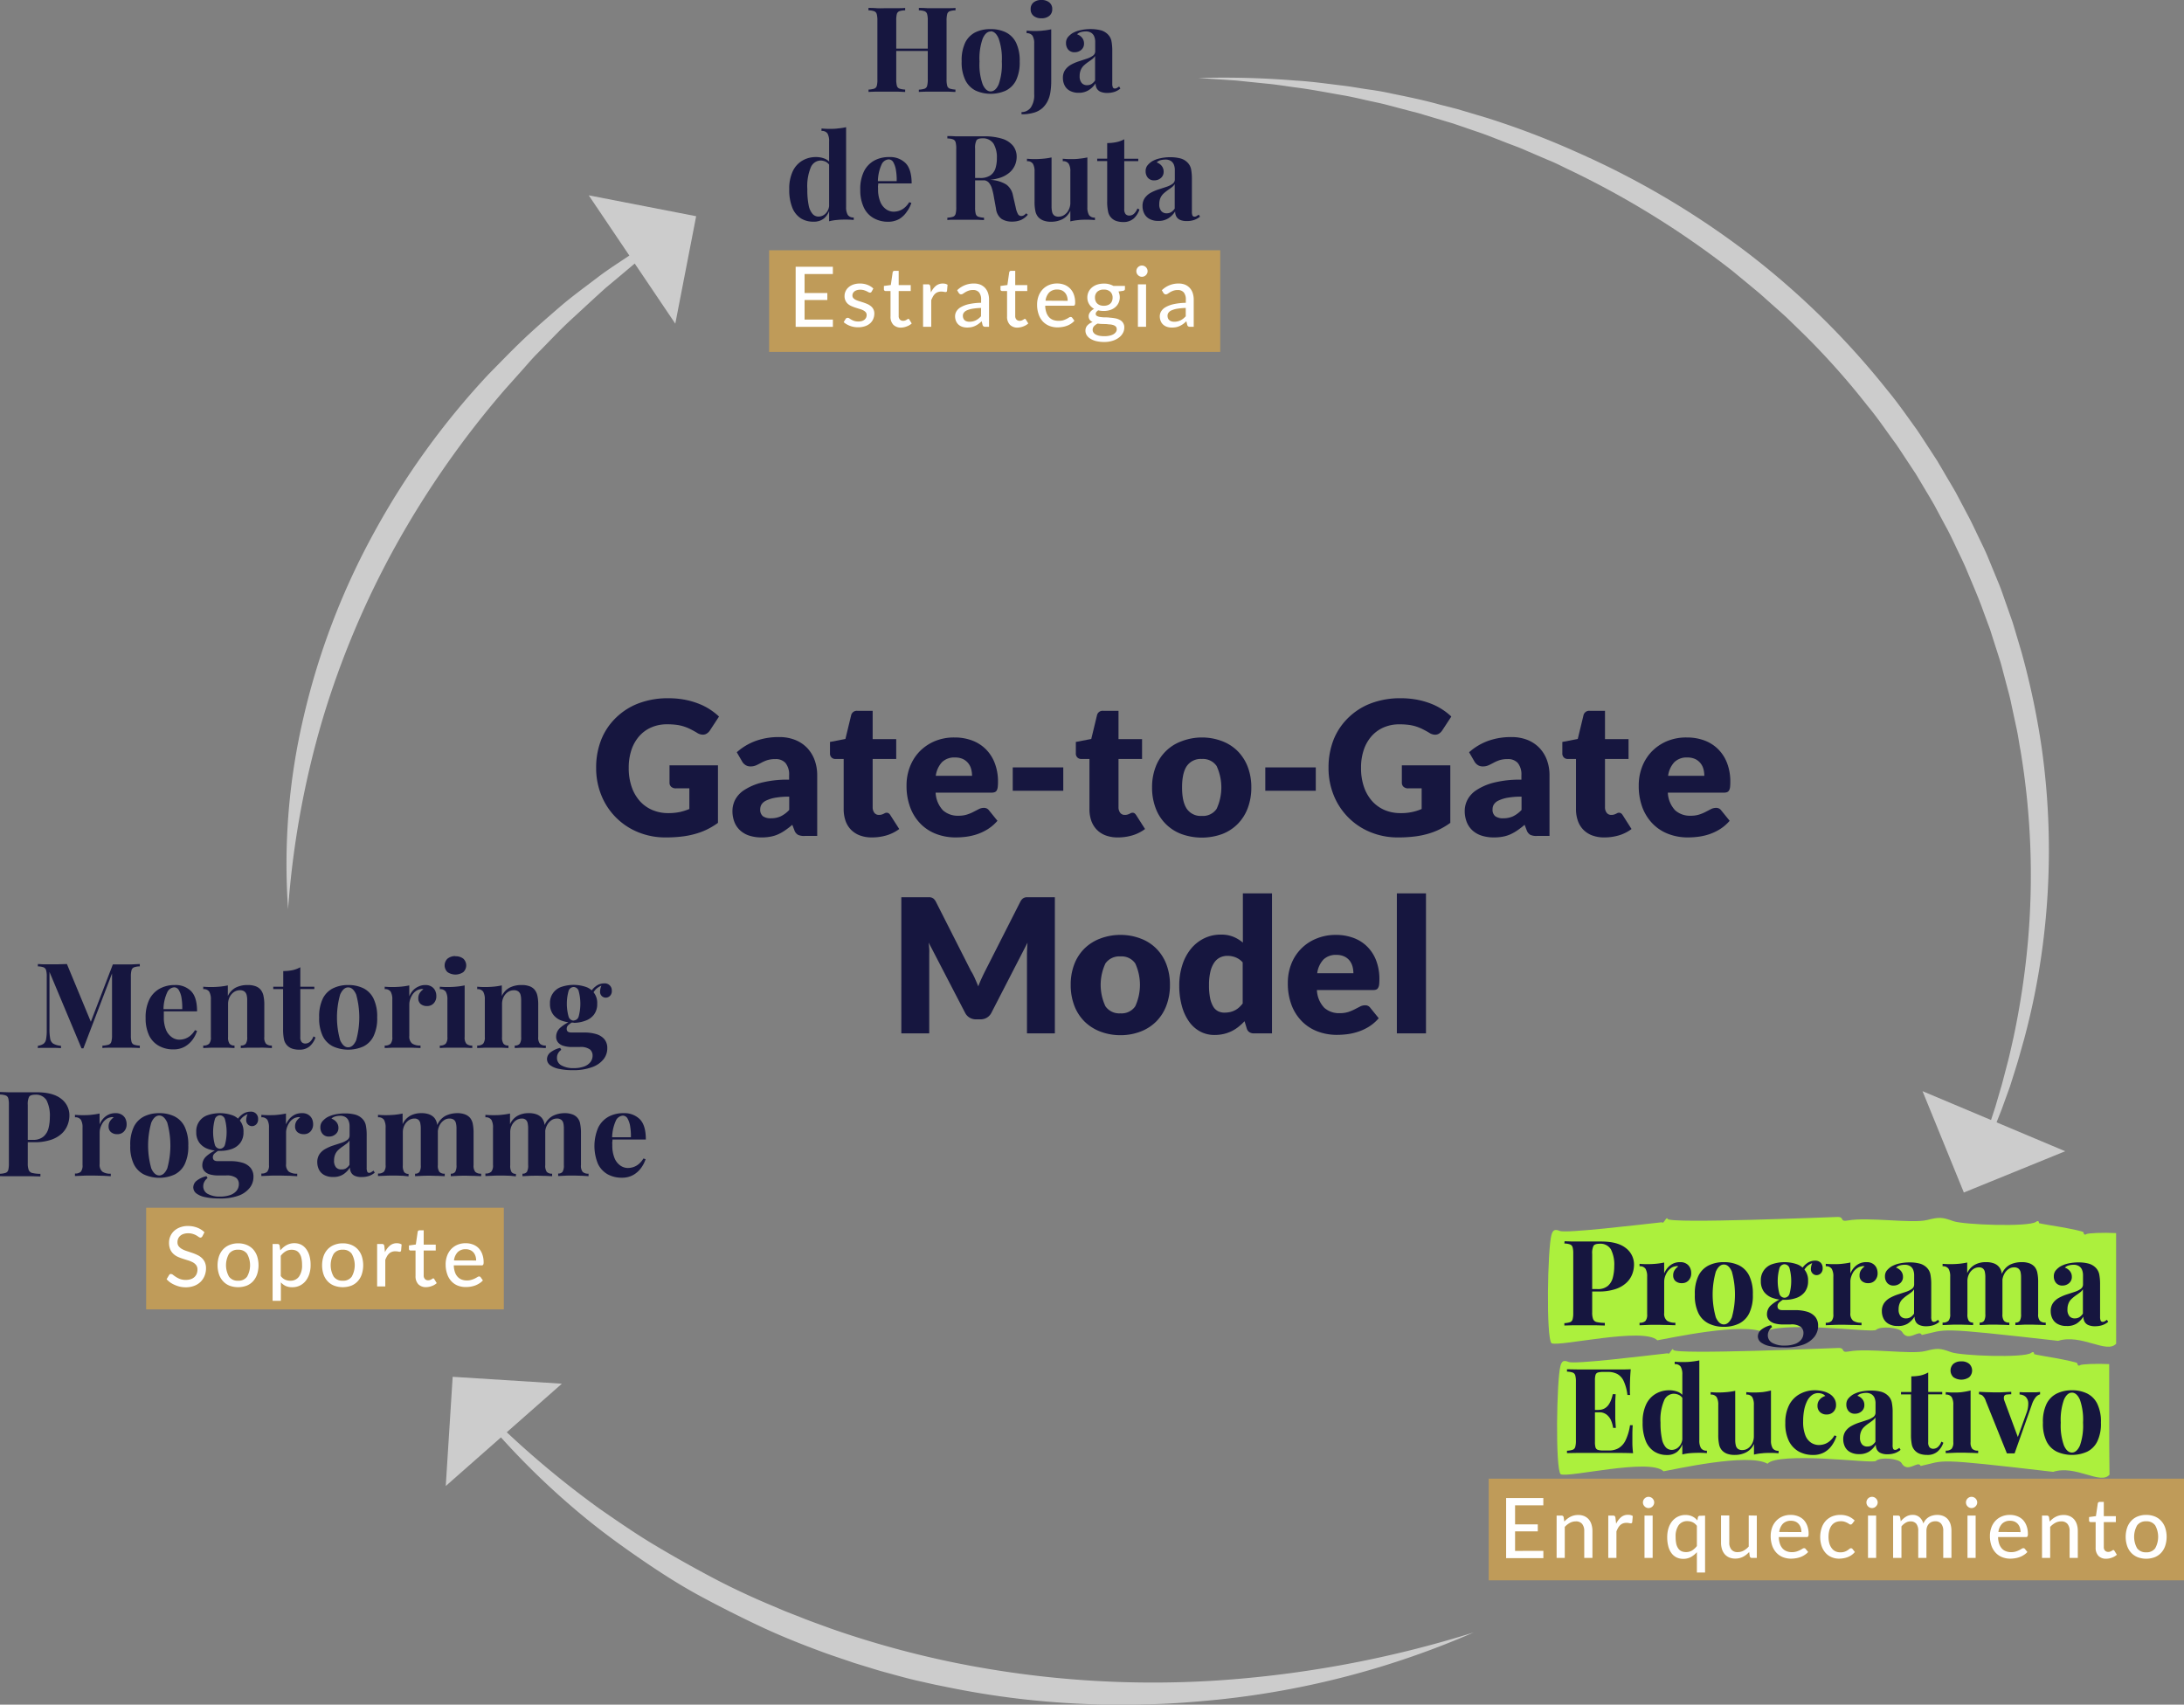 <svg xmlns="http://www.w3.org/2000/svg" viewBox="0 0 599.9 468.3"><rect x="0" y="0" width="599.9" height="468.3" fill="#808080" stroke="none"/><defs><style>.cls-1{fill:#acf03d;}.cls-2{fill:#bf9b59;}.cls-3{fill:#fff;}.cls-4{fill:#16163f;}.cls-5{fill:#ccc;}</style></defs><g id="Capa_2" data-name="Capa 2"><g id="Capa_1-2" data-name="Capa 1"><path class="cls-1" d="M581.25,353.55q0-7.4,0-14.79c-3.68-.19-7.85,0-8.21.3s-.73,0-.77-.54c0-.22-3.06-.86-6.1-1.41-.05,0-6.09-1-6.09-1.08,0-.55-.33-.77-.84-.35-2.11,1.46-19.92.79-22.68-.2-3.17-1.13-3.88-1.15-7.25-.31-4.18,1-16.13-.88-21.64.11-2.59.47-.84-1-3-.95-1.26,0-46.17,1.91-46.62.53-.24-.93-1.16,1.68-1.54.92-6.58.71-26.51,3.12-28.1,2.37-1.32-.51-1.85-.27-2.24,1.06-1.1,3.73-1.5,28.49,0,29.8,2,1.07,25.22-4.52,29.08-.8,2.78-.44,23.92-5.15,29.39-2.08,1.35-1.61,8.78-1.74,16-1.4s14.17,1.1,14.68.62c1.19-1.14,6.45-.66,7.15.56,1.72,3,4.7-.87,5.41.84,7.37-1.53,2.82-2.31,37.45,1.61,6.4-2,13.37,3.67,15.93.78Q581.24,361.34,581.25,353.55Z"></path><path class="cls-1" d="M579.35,389.54q0-7.4,0-14.79c-3.57-.18-7.62,0-8,.3s-.72,0-.76-.54c0-.21-3-.86-5.92-1.4,0,0-5.92-1-5.92-1.09,0-.55-.32-.76-.82-.35-2,1.46-19.35.79-22-.2-3.08-1.13-3.77-1.14-7.05-.31-4.06,1-15.68-.88-21,.11-2.51.47-.81-1-2.94-.95-1.23,0-44.88,1.91-45.31.53-.23-.93-1.13,1.68-1.5.92-6.39.71-25.76,3.13-27.31,2.37-1.28-.51-1.8-.27-2.18,1.06-1.07,3.73-1.45,28.5.05,29.8,1.95,1.07,24.5-4.52,28.26-.8,2.7-.44,23.24-5.15,28.56-2.08,1.32-1.61,8.53-1.73,15.53-1.4s13.77,1.11,14.26.62c1.17-1.14,6.28-.66,7,.57,1.67,3,4.57-.88,5.26.83,7.16-1.52,2.73-2.31,36.4,1.61,6.21-2,13,3.67,15.48.78C579.35,399.94,579.35,394.74,579.35,389.54Z"></path><rect class="cls-2" x="408.92" y="406.22" width="190.98" height="27.93"></rect><path class="cls-3" d="M423.93,426.05v2H413.7v-16.5h10.22v2h-7.76v5.22h6.24v1.92h-6.24v5.38Z"></path><path class="cls-3" d="M429.68,418a7.76,7.76,0,0,1,.79-.73,5.1,5.1,0,0,1,.88-.57,4.58,4.58,0,0,1,1-.37,5.1,5.1,0,0,1,1.14-.13,4.21,4.21,0,0,1,1.69.32,3.5,3.5,0,0,1,1.23.9,3.83,3.83,0,0,1,.74,1.4,6,6,0,0,1,.26,1.8V428h-2.25V420.6a3,3,0,0,0-.58-1.94,2.13,2.13,0,0,0-1.76-.7,3.35,3.35,0,0,0-1.61.41,5.35,5.35,0,0,0-1.4,1.11V428h-2.24V416.37h1.35a.53.53,0,0,1,.58.44Z"></path><path class="cls-3" d="M443.92,418.6a5.47,5.47,0,0,1,1.36-1.8,2.9,2.9,0,0,1,1.9-.65,3.31,3.31,0,0,1,.72.08,2,2,0,0,1,.59.26l-.15,1.69a.36.36,0,0,1-.38.31,3,3,0,0,1-.48-.06,3,3,0,0,0-.69-.07,2.74,2.74,0,0,0-1,.16,2.19,2.19,0,0,0-.74.46,3.12,3.12,0,0,0-.58.74,6.79,6.79,0,0,0-.47,1V428h-2.24V416.37h1.28a.68.68,0,0,1,.5.13.83.83,0,0,1,.19.46Z"></path><path class="cls-3" d="M454.37,412.76a1.52,1.52,0,0,1-.12.59,1.72,1.72,0,0,1-.34.49,1.43,1.43,0,0,1-.5.34,1.53,1.53,0,0,1-.6.12,1.49,1.49,0,0,1-1.07-.46,1.54,1.54,0,0,1-.34-.49,1.52,1.52,0,0,1-.12-.59,1.46,1.46,0,0,1,.12-.6,1.58,1.58,0,0,1,.34-.5,1.51,1.51,0,0,1,.49-.33,1.4,1.4,0,0,1,.58-.12,1.53,1.53,0,0,1,.6.12,1.56,1.56,0,0,1,.5.33,1.77,1.77,0,0,1,.34.5A1.46,1.46,0,0,1,454.37,412.76Zm-.42,3.61V428h-2.24V416.37Z"></path><path class="cls-3" d="M468.35,416.37V432H466.1v-5.58a6.11,6.11,0,0,1-1.64,1.33,4.41,4.41,0,0,1-2.13.5,4.14,4.14,0,0,1-1.81-.39,3.79,3.79,0,0,1-1.38-1.15,5.35,5.35,0,0,1-.88-1.86,9.53,9.53,0,0,1-.31-2.57,8.16,8.16,0,0,1,.34-2.41,5.8,5.8,0,0,1,1-1.93,4.81,4.81,0,0,1,1.59-1.28,4.63,4.63,0,0,1,2.1-.46,4.74,4.74,0,0,1,1,.1,3.71,3.71,0,0,1,.87.3,4.12,4.12,0,0,1,.75.47,4.69,4.69,0,0,1,.63.63l.15-.84a.54.54,0,0,1,.59-.44Zm-2.25,2.82a3,3,0,0,0-1.18-1,3.44,3.44,0,0,0-1.44-.3A2.82,2.82,0,0,0,461.1,419a5.29,5.29,0,0,0-.84,3.23,8.72,8.72,0,0,0,.18,1.91,3.52,3.52,0,0,0,.56,1.28,2.12,2.12,0,0,0,.89.74,3,3,0,0,0,1.19.23,3.19,3.19,0,0,0,1.69-.43,5.07,5.07,0,0,0,1.33-1.23Z"></path><path class="cls-3" d="M482.56,416.37V428h-1.34a.57.57,0,0,1-.6-.45l-.16-1.17a9,9,0,0,1-.79.73,5.18,5.18,0,0,1-.89.57,4.61,4.61,0,0,1-2.13.5,4.26,4.26,0,0,1-1.7-.32,3.56,3.56,0,0,1-1.22-.9,4,4,0,0,1-.75-1.4,6,6,0,0,1-.25-1.8v-7.43H475v7.43a2.92,2.92,0,0,0,.58,1.94,2.11,2.11,0,0,0,1.75.7,3.32,3.32,0,0,0,1.61-.41,5.19,5.19,0,0,0,1.4-1.12v-8.54Z"></path><path class="cls-3" d="M496.66,426.37a4.48,4.48,0,0,1-1,.83,5.07,5.07,0,0,1-1.14.57,6.85,6.85,0,0,1-1.26.32,8.1,8.1,0,0,1-1.28.11,6.07,6.07,0,0,1-2.24-.41,4.92,4.92,0,0,1-1.78-1.2,5.4,5.4,0,0,1-1.17-1.95,7.89,7.89,0,0,1-.42-2.68,6.72,6.72,0,0,1,.38-2.27,5.27,5.27,0,0,1,1.09-1.83,5,5,0,0,1,1.72-1.23,5.69,5.69,0,0,1,2.3-.45,5.47,5.47,0,0,1,2,.35,4.45,4.45,0,0,1,1.56,1,4.78,4.78,0,0,1,1,1.64,6.17,6.17,0,0,1,.37,2.23,1.34,1.34,0,0,1-.12.69.45.45,0,0,1-.42.18h-7.65a6,6,0,0,0,.3,1.82,3.64,3.64,0,0,0,.73,1.3,2.83,2.83,0,0,0,1.11.76,3.8,3.8,0,0,0,1.43.26,4.43,4.43,0,0,0,1.29-.17,6.25,6.25,0,0,0,.95-.38c.26-.13.48-.26.66-.37a.87.87,0,0,1,.48-.17.5.5,0,0,1,.42.2Zm-1.85-5.47a4.06,4.06,0,0,0-.19-1.23,2.74,2.74,0,0,0-.56-1,2.53,2.53,0,0,0-.89-.65,3.12,3.12,0,0,0-1.22-.23,3,3,0,0,0-2.23.82,4,4,0,0,0-1,2.26Z"></path><path class="cls-3" d="M508.8,418.55l-.2.2a.47.47,0,0,1-.28.07.64.64,0,0,1-.39-.14,4,4,0,0,0-.5-.31,5.33,5.33,0,0,0-.74-.31,3.28,3.28,0,0,0-1.06-.14,3.52,3.52,0,0,0-1.46.29,2.9,2.9,0,0,0-1.05.85,4,4,0,0,0-.64,1.35,6.94,6.94,0,0,0-.22,1.78,6.7,6.7,0,0,0,.23,1.82,3.91,3.91,0,0,0,.66,1.34,2.75,2.75,0,0,0,1,.83,3.18,3.18,0,0,0,1.36.28,3.35,3.35,0,0,0,1.19-.18,3.15,3.15,0,0,0,.78-.38,5.39,5.39,0,0,0,.52-.39.69.69,0,0,1,.42-.17.51.51,0,0,1,.43.2l.64.83a4.45,4.45,0,0,1-.9.84,4.89,4.89,0,0,1-1.06.56,5.87,5.87,0,0,1-1.18.32,7.36,7.36,0,0,1-1.25.11,5.11,5.11,0,0,1-2-.41,4.45,4.45,0,0,1-1.65-1.17,5.46,5.46,0,0,1-1.09-1.89,8,8,0,0,1,0-4.94,5.26,5.26,0,0,1,1.06-1.9,5.12,5.12,0,0,1,1.74-1.26,5.89,5.89,0,0,1,2.37-.45,5.81,5.81,0,0,1,2.21.4,5.52,5.52,0,0,1,1.7,1.14Z"></path><path class="cls-3" d="M515.76,412.76a1.37,1.37,0,0,1-.13.59,1.68,1.68,0,0,1-.83.83,1.61,1.61,0,0,1-.6.12,1.48,1.48,0,0,1-.59-.12,1.6,1.6,0,0,1-.49-.34,1.53,1.53,0,0,1-.45-1.08,1.46,1.46,0,0,1,.12-.6,1.56,1.56,0,0,1,.33-.5,1.76,1.76,0,0,1,.49-.33,1.48,1.48,0,0,1,.59-.12,1.61,1.61,0,0,1,.6.12,1.51,1.51,0,0,1,.49.33,1.43,1.43,0,0,1,.34.5A1.32,1.32,0,0,1,515.76,412.76Zm-.42,3.61V428H513.1V416.37Z"></path><path class="cls-3" d="M520,428V416.37h1.35a.53.53,0,0,1,.58.44l.17,1.12a5.66,5.66,0,0,1,1.43-1.26,3.35,3.35,0,0,1,1.84-.49,2.71,2.71,0,0,1,1.88.64,3.57,3.57,0,0,1,1.06,1.73,3.77,3.77,0,0,1,.65-1.07,3.75,3.75,0,0,1,2-1.16,4.79,4.79,0,0,1,1.13-.14,4.51,4.51,0,0,1,1.66.29,3.41,3.41,0,0,1,1.24.86,4,4,0,0,1,.77,1.39,6.37,6.37,0,0,1,.26,1.88V428h-2.25V420.6a3,3,0,0,0-.57-2,2,2,0,0,0-1.66-.67,2.59,2.59,0,0,0-.92.17,2.14,2.14,0,0,0-.76.5,2.4,2.4,0,0,0-.52.83,3.28,3.28,0,0,0-.19,1.14V428h-2.25V420.6a3.08,3.08,0,0,0-.54-2,2,2,0,0,0-1.58-.64,2.57,2.57,0,0,0-1.35.38,4.42,4.42,0,0,0-1.14,1V428Z"></path><path class="cls-3" d="M543.1,412.76a1.37,1.37,0,0,1-.13.59,1.39,1.39,0,0,1-.34.49,1.35,1.35,0,0,1-.5.34,1.52,1.52,0,0,1-.59.12,1.49,1.49,0,0,1-1.08-.46,1.53,1.53,0,0,1-.45-1.08,1.46,1.46,0,0,1,.12-.6,1.56,1.56,0,0,1,.33-.5,1.63,1.63,0,0,1,.49-.33,1.48,1.48,0,0,1,.59-.12,1.52,1.52,0,0,1,.59.12,1.45,1.45,0,0,1,.5.33,1.43,1.43,0,0,1,.34.5A1.32,1.32,0,0,1,543.1,412.76Zm-.43,3.61V428h-2.24V416.37Z"></path><path class="cls-3" d="M556.88,426.37a4.2,4.2,0,0,1-1,.83,4.93,4.93,0,0,1-1.15.57,6.46,6.46,0,0,1-1.26.32,8,8,0,0,1-1.28.11,6,6,0,0,1-2.23-.41,4.83,4.83,0,0,1-1.78-1.2,5.4,5.4,0,0,1-1.17-1.95,7.89,7.89,0,0,1-.42-2.68,6.48,6.48,0,0,1,.38-2.27,5.41,5.41,0,0,1,1.08-1.83,5,5,0,0,1,1.73-1.23,5.65,5.65,0,0,1,2.3-.45,5.47,5.47,0,0,1,2,.35,4.45,4.45,0,0,1,1.56,1,4.76,4.76,0,0,1,1,1.64,6.17,6.17,0,0,1,.38,2.23,1.34,1.34,0,0,1-.12.69.47.47,0,0,1-.42.18h-7.65a6.36,6.36,0,0,0,.29,1.82,3.8,3.8,0,0,0,.73,1.3,2.83,2.83,0,0,0,1.11.76,3.89,3.89,0,0,0,1.44.26,4.43,4.43,0,0,0,1.29-.17,6.1,6.1,0,0,0,.94-.38,7.46,7.46,0,0,0,.67-.37.87.87,0,0,1,.48-.17.5.5,0,0,1,.42.2ZM555,420.9a4.06,4.06,0,0,0-.18-1.23,2.9,2.9,0,0,0-.56-1,2.67,2.67,0,0,0-.9-.65,3.09,3.09,0,0,0-1.22-.23,3,3,0,0,0-2.22.82,4,4,0,0,0-1,2.26Z"></path><path class="cls-3" d="M563,418a9,9,0,0,1,.79-.73,5.51,5.51,0,0,1,.88-.57,4.58,4.58,0,0,1,1-.37,5.24,5.24,0,0,1,1.14-.13,4.26,4.26,0,0,1,1.7.32,3.56,3.56,0,0,1,1.22.9,4,4,0,0,1,.75,1.4,6,6,0,0,1,.25,1.8V428h-2.25V420.6a2.92,2.92,0,0,0-.58-1.94,2.11,2.11,0,0,0-1.75-.7,3.36,3.36,0,0,0-1.62.41,5.31,5.31,0,0,0-1.39,1.11V428h-2.24V416.37h1.34a.55.55,0,0,1,.59.44Z"></path><path class="cls-3" d="M578.57,428.22a2.85,2.85,0,0,1-2.17-.79,3.15,3.15,0,0,1-.77-2.27v-7h-1.35a.48.48,0,0,1-.33-.12.45.45,0,0,1-.13-.36v-.91l1.89-.26.51-3.49a.54.54,0,0,1,.18-.3.5.5,0,0,1,.33-.11h1.14v3.92h3.31v1.63h-3.31V425a1.38,1.38,0,0,0,.34,1,1.18,1.18,0,0,0,.87.34,1.44,1.44,0,0,0,.53-.08,1.76,1.76,0,0,0,.39-.18l.27-.17a.35.35,0,0,1,.21-.08.26.26,0,0,1,.18.05.8.8,0,0,1,.13.16l.67,1.08a3.84,3.84,0,0,1-1.31.78A4.46,4.46,0,0,1,578.57,428.22Z"></path><path class="cls-3" d="M589.52,416.18a6.2,6.2,0,0,1,2.33.42,4.74,4.74,0,0,1,1.76,1.21,5.24,5.24,0,0,1,1.12,1.89,8,8,0,0,1,0,5,5.29,5.29,0,0,1-1.12,1.9,4.84,4.84,0,0,1-1.76,1.2,6.7,6.7,0,0,1-4.67,0,5,5,0,0,1-1.77-1.2,5.31,5.31,0,0,1-1.13-1.9,8,8,0,0,1,0-5,5.26,5.26,0,0,1,1.13-1.89,4.86,4.86,0,0,1,1.77-1.21A6.18,6.18,0,0,1,589.52,416.18Zm0,10.27a2.86,2.86,0,0,0,2.47-1.11,6.49,6.49,0,0,0,0-6.28,2.85,2.85,0,0,0-2.47-1.12,2.89,2.89,0,0,0-2.5,1.12,6.42,6.42,0,0,0,0,6.28A2.91,2.91,0,0,0,589.52,426.45Z"></path><rect class="cls-2" x="40.15" y="331.79" width="98.24" height="27.93"></rect><path class="cls-4" d="M38.4,264.84v.65a4.77,4.77,0,0,0-1.57.25,1.17,1.17,0,0,0-.7.78,6.36,6.36,0,0,0-.18,1.77v16.17a6.42,6.42,0,0,0,.18,1.76,1.13,1.13,0,0,0,.7.78,5.67,5.67,0,0,0,1.57.26v.66c-.61-.05-1.38-.07-2.3-.09H30.34c-.91,0-1.65,0-2.21.09v-.66a6.57,6.57,0,0,0,1.68-.26,1.16,1.16,0,0,0,.76-.78,5.92,5.92,0,0,0,.2-1.76V266.83H31L22.91,288h-.52l-8.8-21v15.61a14.78,14.78,0,0,0,.2,2.76,2,2,0,0,0,.86,1.36,5.12,5.12,0,0,0,2.1.57v.66c-.41-.05-.95-.07-1.63-.09H11.7c-.52,0-1,0-1.3.09v-.66a3.46,3.46,0,0,0,1.56-.55,2,2,0,0,0,.7-1.29,13.09,13.09,0,0,0,.18-2.46V268.29a6.36,6.36,0,0,0-.18-1.77,1.18,1.18,0,0,0-.71-.78,4.84,4.84,0,0,0-1.55-.25v-.65l1.3.07,1.53,0q1.41,0,2.76,0l2.39-.07,6.85,16.53-.82.74L31,264.94h2.32q1.42,0,2.82,0Z"></path><path class="cls-4" d="M48,270.61a6,6,0,0,1,4.5,1.69q1.64,1.69,1.63,5.54H43.45l-.07-.61h6.68a16.14,16.14,0,0,0-.19-3,6.06,6.06,0,0,0-.72-2.17,1.49,1.49,0,0,0-1.3-.82,2.29,2.29,0,0,0-1.94,1.44,11.29,11.29,0,0,0-1,4.76l.09.19c0,.26,0,.53,0,.82s0,.57,0,.88a9,9,0,0,0,.63,3.65,4.65,4.65,0,0,0,1.62,2,3.55,3.55,0,0,0,2,.64,5.13,5.13,0,0,0,1.41-.21,4.56,4.56,0,0,0,1.49-.78,6,6,0,0,0,1.4-1.62l.58.2a8.6,8.6,0,0,1-1.23,2.41,7,7,0,0,1-2.15,1.92,6.2,6.2,0,0,1-3.13.75,7.92,7.92,0,0,1-3.92-.94A6.5,6.5,0,0,1,41,284.56a10.92,10.92,0,0,1-1-4.89,11.16,11.16,0,0,1,1-5.05,6.94,6.94,0,0,1,2.84-3A8.45,8.45,0,0,1,48,270.61Z"></path><path class="cls-4" d="M68,270.61a6.08,6.08,0,0,1,2.23.34,3.25,3.25,0,0,1,1.35.93,3.86,3.86,0,0,1,.77,1.6,11.42,11.42,0,0,1,.25,2.64v8.76a2.67,2.67,0,0,0,.47,1.86,2.15,2.15,0,0,0,1.61.49v.69c-.41,0-1-.05-1.86-.09s-1.64,0-2.44,0-1.64,0-2.43,0l-1.81.09v-.69a1.65,1.65,0,0,0,1.37-.49,3.12,3.12,0,0,0,.39-1.86V274.75a5.45,5.45,0,0,0-.16-1.42,1.76,1.76,0,0,0-.59-.94,2,2,0,0,0-1.27-.35,2.88,2.88,0,0,0-1.61.49,3.61,3.61,0,0,0-1.18,1.35,4.29,4.29,0,0,0-.44,1.94v9.06a3,3,0,0,0,.41,1.86,1.65,1.65,0,0,0,1.35.49v.69l-1.71-.09c-.75,0-1.52,0-2.33,0s-1.67,0-2.54,0l-2,.09v-.69a2.18,2.18,0,0,0,1.62-.49,2.72,2.72,0,0,0,.47-1.86V274.62a4.22,4.22,0,0,0-.44-2.17,1.78,1.78,0,0,0-1.65-.7v-.68c.7.06,1.37.09,2,.09a25.5,25.5,0,0,0,2.55-.11,18.54,18.54,0,0,0,2.2-.34v2.93a5,5,0,0,1,2.22-2.35A7.12,7.12,0,0,1,68,270.61Z"></path><path class="cls-4" d="M82.49,265.72v5.35h3.85v.65H82.49v13.16a2.09,2.09,0,0,0,.36,1.39,1.37,1.37,0,0,0,1.08.41,2,2,0,0,0,1.17-.44,3.64,3.64,0,0,0,1-1.52l.56.3a5.86,5.86,0,0,1-1.58,2.41,4.19,4.19,0,0,1-2.89.94,6.07,6.07,0,0,1-1.89-.27,3.6,3.6,0,0,1-1.37-.84,3.5,3.5,0,0,1-.94-1.77,13.74,13.74,0,0,1-.23-2.76v-11H75.06v-.65H77.8v-4.31a12.57,12.57,0,0,0,2.53-.24A7.68,7.68,0,0,0,82.49,265.72Z"></path><path class="cls-4" d="M95.63,270.61a9.31,9.31,0,0,1,4.17.88,6.17,6.17,0,0,1,2.8,2.84,11.23,11.23,0,0,1,1,5.18,11.11,11.11,0,0,1-1,5.16,6.12,6.12,0,0,1-2.8,2.82,10.2,10.2,0,0,1-8.29,0,6.2,6.2,0,0,1-2.84-2.82,11.1,11.1,0,0,1-1-5.16,11.21,11.21,0,0,1,1-5.18,6.25,6.25,0,0,1,2.84-2.84A9.24,9.24,0,0,1,95.63,270.61Zm0,.65c-.87,0-1.6.65-2.19,1.94a23,23,0,0,0,0,12.6q.89,1.92,2.19,1.92c.89,0,1.62-.64,2.2-1.92a23.51,23.51,0,0,0,0-12.6C97.25,271.91,96.52,271.26,95.63,271.26Z"></path><path class="cls-4" d="M116.85,270.61a3,3,0,0,1,1.69.44,2.59,2.59,0,0,1,1,1.12,3.42,3.42,0,0,1,.31,1.44,2.8,2.8,0,0,1-.7,2,2.38,2.38,0,0,1-1.84.77,2.59,2.59,0,0,1-1.78-.57,2,2,0,0,1-.63-1.52,2.61,2.61,0,0,1,.41-1.52,3.81,3.81,0,0,1,1-1,1.42,1.42,0,0,0-.91,0,2.74,2.74,0,0,0-1.17.5,3.86,3.86,0,0,0-.95,1,5.37,5.37,0,0,0-.62,1.3,4.45,4.45,0,0,0-.23,1.35v8.64a2.48,2.48,0,0,0,.77,2.12,3.92,3.92,0,0,0,2.3.55v.69l-2.19-.09c-1,0-2,0-3,0-.87,0-1.75,0-2.64,0l-2,.09v-.69a2.2,2.2,0,0,0,1.62-.49,2.72,2.72,0,0,0,.47-1.86V274.62a4.22,4.22,0,0,0-.44-2.17,1.78,1.78,0,0,0-1.65-.7v-.68c.7.06,1.37.09,2,.09a25.5,25.5,0,0,0,2.55-.11,18.54,18.54,0,0,0,2.2-.34v3a5.83,5.83,0,0,1,1-1.6A4.68,4.68,0,0,1,115,271,4.3,4.3,0,0,1,116.85,270.61Z"></path><path class="cls-4" d="M127.63,270.71v14.17a2.67,2.67,0,0,0,.48,1.86,2.15,2.15,0,0,0,1.61.49v.69l-1.84-.09c-.82,0-1.65,0-2.49,0s-1.71,0-2.58,0-1.52.06-2,.09v-.69a2.17,2.17,0,0,0,1.61-.49,2.72,2.72,0,0,0,.47-1.86V274.62a4.22,4.22,0,0,0-.44-2.17,1.77,1.77,0,0,0-1.64-.7v-.68c.69.06,1.36.09,2,.09a25.5,25.5,0,0,0,2.55-.11A18.54,18.54,0,0,0,127.63,270.71Zm-2.54-8a3.31,3.31,0,0,1,2.17.66,2.53,2.53,0,0,1,0,3.69,3.85,3.85,0,0,1-4.34,0,2.55,2.55,0,0,1,0-3.69A3.33,3.33,0,0,1,125.09,262.66Z"></path><path class="cls-4" d="M143.25,270.61a6.12,6.12,0,0,1,2.23.34,3.32,3.32,0,0,1,1.35.93,4,4,0,0,1,.77,1.6,11.51,11.51,0,0,1,.24,2.64v8.76a2.72,2.72,0,0,0,.47,1.86,2.2,2.2,0,0,0,1.62.49v.69c-.41,0-1-.05-1.86-.09s-1.64,0-2.44,0-1.64,0-2.43,0l-1.81.09v-.69a1.65,1.65,0,0,0,1.37-.49,3.12,3.12,0,0,0,.39-1.86V274.75a5.91,5.91,0,0,0-.16-1.42,1.76,1.76,0,0,0-.59-.94,2,2,0,0,0-1.27-.35,2.91,2.91,0,0,0-1.62.49,3.59,3.59,0,0,0-1.17,1.35,4.29,4.29,0,0,0-.44,1.94v9.06a3,3,0,0,0,.41,1.86,1.65,1.65,0,0,0,1.35.49v.69l-1.71-.09c-.75,0-1.53,0-2.33,0s-1.67,0-2.54,0l-2,.09v-.69a2.2,2.2,0,0,0,1.62-.49,2.72,2.72,0,0,0,.47-1.86V274.62a4.22,4.22,0,0,0-.44-2.17,1.79,1.79,0,0,0-1.65-.7v-.68c.7.06,1.37.09,2,.09a25.58,25.58,0,0,0,2.56-.11,18.87,18.87,0,0,0,2.2-.34v2.93a4.85,4.85,0,0,1,2.22-2.35A7.08,7.08,0,0,1,143.25,270.61Z"></path><path class="cls-4" d="M157.23,294a16.94,16.94,0,0,1-3.6-.34,6.06,6.06,0,0,1-2.48-1,2.11,2.11,0,0,1-.9-1.71,2.36,2.36,0,0,1,.92-1.81,6.66,6.66,0,0,1,2.7-1.26l.3.53a2.91,2.91,0,0,0-.9,1,2.63,2.63,0,0,0-.28,1.19,2.31,2.31,0,0,0,1.26,2.11,6.71,6.71,0,0,0,3.4.73,8.22,8.22,0,0,0,2.63-.39,3.93,3.93,0,0,0,1.82-1.18,2.83,2.83,0,0,0,.67-1.92,2.14,2.14,0,0,0-.72-1.64,4.33,4.33,0,0,0-2.86-.67h-2a8.14,8.14,0,0,1-2.33-.3,3.11,3.11,0,0,1-1.54-.92,2.4,2.4,0,0,1-.56-1.62,3.27,3.27,0,0,1,1.08-2.41,10.5,10.5,0,0,1,3.19-1.95l.33.26a10.07,10.07,0,0,0-1.16.83,1.38,1.38,0,0,0-.54,1.12c0,.7.44,1,1.31,1h3.55a11.33,11.33,0,0,1,3.21.43,4.68,4.68,0,0,1,2.25,1.38,3.72,3.72,0,0,1,.83,2.5,4.8,4.8,0,0,1-1,3,7,7,0,0,1-3.14,2.2A14.8,14.8,0,0,1,157.23,294Zm.33-13.07a9.38,9.38,0,0,1-3.33-.55,4.91,4.91,0,0,1-2.31-1.7,4.74,4.74,0,0,1-.85-2.93,4.59,4.59,0,0,1,3.16-4.64,10.51,10.51,0,0,1,6.65,0,4.59,4.59,0,0,1,3.16,4.64,4.74,4.74,0,0,1-.85,2.93,4.91,4.91,0,0,1-2.31,1.7A9.36,9.36,0,0,1,157.56,281Zm0-.58a1.49,1.49,0,0,0,1.36-1,13.47,13.47,0,0,0,0-7.2,1.5,1.5,0,0,0-1.36-1,1.53,1.53,0,0,0-1.36,1,13.21,13.21,0,0,0,0,7.2A1.52,1.52,0,0,0,157.56,280.39Zm5.08-7-.65-.23a4.76,4.76,0,0,1,1.58-2.11,3.74,3.74,0,0,1,2.36-.85,1.92,1.92,0,0,1,2.12,2,1.85,1.85,0,0,1-.52,1.45,1.68,1.68,0,0,1-1.17.47,1.58,1.58,0,0,1-1-.39,1.6,1.6,0,0,1-.54-1.19,4.23,4.23,0,0,1,.56-2.07l.22.2a5.21,5.21,0,0,0-1.85,1.06A5,5,0,0,0,162.64,273.41Z"></path><path class="cls-4" d="M0,300l2.2.07,2.75,0c1,0,2.06,0,3,0s1.67,0,2.08,0q4.53,0,6.78,1.8a5.63,5.63,0,0,1,2.25,4.62,7.25,7.25,0,0,1-.46,2.47,6.37,6.37,0,0,1-1.54,2.37,8.08,8.08,0,0,1-3,1.78,14,14,0,0,1-4.76.68H6v-.65H9a4.28,4.28,0,0,0,2.92-.88A4.48,4.48,0,0,0,13.31,310a12.25,12.25,0,0,0,.38-3.1,9.39,9.39,0,0,0-.91-4.63,3.36,3.36,0,0,0-3.13-1.53c-.85,0-1.4.19-1.65.56a4.51,4.51,0,0,0-.37,2.25v16a5.07,5.07,0,0,0,.26,1.89,1.39,1.39,0,0,0,1,.81,10.2,10.2,0,0,0,2.21.23v.72l-2.6-.07q-1.6,0-3.36,0c-.93,0-1.85,0-2.74,0L0,323.12v-.66a5.52,5.52,0,0,0,1.56-.26,1.14,1.14,0,0,0,.71-.78,6.94,6.94,0,0,0,.17-1.76V303.5a6.9,6.9,0,0,0-.17-1.78,1.17,1.17,0,0,0-.72-.78A4.84,4.84,0,0,0,0,300.69Z"></path><path class="cls-4" d="M31.78,305.81a3,3,0,0,1,1.69.44,2.59,2.59,0,0,1,1,1.12,3.42,3.42,0,0,1,.31,1.44,2.8,2.8,0,0,1-.7,2,2.37,2.37,0,0,1-1.84.77,2.55,2.55,0,0,1-1.77-.57,1.93,1.93,0,0,1-.64-1.52,2.69,2.69,0,0,1,.41-1.52,3.81,3.81,0,0,1,1-1,1.42,1.42,0,0,0-.91,0,2.64,2.64,0,0,0-1.17.51,3.67,3.67,0,0,0-.95,1,5.77,5.77,0,0,0-.62,1.3,4.43,4.43,0,0,0-.22,1.35v8.64a2.48,2.48,0,0,0,.76,2.12,3.92,3.92,0,0,0,2.3.55v.69L28.23,323c-1,0-2-.05-3-.05-.87,0-1.75,0-2.64.05l-2,.08v-.69a2.17,2.17,0,0,0,1.61-.49,2.71,2.71,0,0,0,.47-1.85V309.82a4.12,4.12,0,0,0-.44-2.17,1.77,1.77,0,0,0-1.64-.7v-.68c.69.06,1.37.09,2,.09.91,0,1.76,0,2.56-.11a19.21,19.21,0,0,0,2.2-.34v3a5.8,5.8,0,0,1,1-1.6,4.68,4.68,0,0,1,1.5-1.12A4.3,4.3,0,0,1,31.78,305.81Z"></path><path class="cls-4" d="M43.74,305.81a9.28,9.28,0,0,1,4.17.88,6.23,6.23,0,0,1,2.81,2.84,11.36,11.36,0,0,1,1,5.18,11.24,11.24,0,0,1-1,5.16,6.19,6.19,0,0,1-2.81,2.82,10.2,10.2,0,0,1-8.29,0,6.25,6.25,0,0,1-2.84-2.82,11.1,11.1,0,0,1-1-5.16,11.21,11.21,0,0,1,1-5.18,6.29,6.29,0,0,1,2.84-2.84A9.24,9.24,0,0,1,43.74,305.81Zm0,.65c-.87,0-1.6.65-2.18,1.94a23,23,0,0,0,0,12.6c.58,1.28,1.31,1.92,2.18,1.92s1.62-.64,2.2-1.92a23.51,23.51,0,0,0,0-12.6C45.36,307.11,44.63,306.46,43.74,306.46Z"></path><path class="cls-4" d="M60.07,329.24a16.94,16.94,0,0,1-3.6-.34,6.06,6.06,0,0,1-2.48-1,2.11,2.11,0,0,1-.9-1.71,2.36,2.36,0,0,1,.92-1.81,6.6,6.6,0,0,1,2.7-1.26l.3.53a2.94,2.94,0,0,0-.9,1.06,2.56,2.56,0,0,0-.28,1.18A2.31,2.31,0,0,0,57.09,328a6.71,6.71,0,0,0,3.4.73,8.26,8.26,0,0,0,2.63-.39,4,4,0,0,0,1.82-1.17,2.87,2.87,0,0,0,.67-1.93,2.14,2.14,0,0,0-.72-1.64,4.35,4.35,0,0,0-2.87-.67H60a8.53,8.53,0,0,1-2.33-.29,3.2,3.2,0,0,1-1.54-.93,2.38,2.38,0,0,1-.56-1.62,3.27,3.27,0,0,1,1.08-2.41,10.5,10.5,0,0,1,3.19-1.95l.33.26a10.07,10.07,0,0,0-1.16.83,1.38,1.38,0,0,0-.54,1.12c0,.7.44,1.05,1.31,1.05h3.55a11.35,11.35,0,0,1,3.21.42,4.68,4.68,0,0,1,2.25,1.38,3.73,3.73,0,0,1,.83,2.5,4.8,4.8,0,0,1-1,3,6.89,6.89,0,0,1-3.14,2.2A14.8,14.8,0,0,1,60.07,329.24Zm.33-13.07a9.38,9.38,0,0,1-3.33-.55,5,5,0,0,1-2.31-1.69,4.77,4.77,0,0,1-.85-2.94,4.59,4.59,0,0,1,3.16-4.64,10.51,10.51,0,0,1,6.65,0A4.59,4.59,0,0,1,66.88,311a4.77,4.77,0,0,1-.85,2.94,5,5,0,0,1-2.31,1.69A9.36,9.36,0,0,1,60.4,316.17Zm0-.58a1.49,1.49,0,0,0,1.36-1,13.47,13.47,0,0,0,0-7.2,1.5,1.5,0,0,0-1.36-1,1.53,1.53,0,0,0-1.36,1,13.21,13.21,0,0,0,0,7.2A1.52,1.52,0,0,0,60.4,315.59Zm5.08-7-.65-.23a4.76,4.76,0,0,1,1.58-2.11,3.74,3.74,0,0,1,2.36-.85,1.92,1.92,0,0,1,2.12,2.05,1.85,1.85,0,0,1-.52,1.45,1.69,1.69,0,0,1-1.17.48,1.6,1.6,0,0,1-1.57-1.59,4.25,4.25,0,0,1,.55-2.06l.23.19A5.36,5.36,0,0,0,66.56,307,5,5,0,0,0,65.48,308.61Z"></path><path class="cls-4" d="M83,305.81a3,3,0,0,1,1.7.44,2.73,2.73,0,0,1,1,1.12,3.58,3.58,0,0,1,.31,1.44,2.84,2.84,0,0,1-.7,2,2.38,2.38,0,0,1-1.84.77,2.55,2.55,0,0,1-1.78-.57,2,2,0,0,1-.64-1.52,2.69,2.69,0,0,1,.41-1.52,3.71,3.71,0,0,1,1-1,1.42,1.42,0,0,0-.91,0,2.63,2.63,0,0,0-1.18.51,3.64,3.64,0,0,0-.94,1,5.37,5.37,0,0,0-.62,1.3,4.16,4.16,0,0,0-.23,1.35v8.64a2.45,2.45,0,0,0,.77,2.12,3.89,3.89,0,0,0,2.29.55v.69L79.43,323c-1,0-2-.05-3-.05-.87,0-1.75,0-2.64.05l-2,.08v-.69a2.15,2.15,0,0,0,1.61-.49,2.65,2.65,0,0,0,.48-1.85V309.82a4.22,4.22,0,0,0-.44-2.17,1.8,1.8,0,0,0-1.65-.7v-.68c.69.06,1.37.09,2,.09.91,0,1.77,0,2.56-.11a18.87,18.87,0,0,0,2.2-.34v3a6,6,0,0,1,1-1.6,4.91,4.91,0,0,1,1.5-1.12A4.36,4.36,0,0,1,83,305.81Z"></path><path class="cls-4" d="M91.49,323.34a4.93,4.93,0,0,1-2.45-.55,3.4,3.4,0,0,1-1.43-1.48,4.63,4.63,0,0,1-.46-2,3.84,3.84,0,0,1,.64-2.28,4.68,4.68,0,0,1,1.65-1.43,11.91,11.91,0,0,1,2.13-.92l2.15-.7a6,6,0,0,0,1.66-.81,1.45,1.45,0,0,0,.64-1.22v-2.55a3.8,3.8,0,0,0-.28-1.51,2.12,2.12,0,0,0-.85-1,2.73,2.73,0,0,0-1.48-.36,4.85,4.85,0,0,0-1.3.18,2.38,2.38,0,0,0-1.08.6,3,3,0,0,1,1.42,1,2.42,2.42,0,0,1,.51,1.51,2.19,2.19,0,0,1-.77,1.76,2.68,2.68,0,0,1-1.81.66,2.19,2.19,0,0,1-1.78-.74,2.71,2.71,0,0,1-.6-1.77,2.55,2.55,0,0,1,.47-1.57,5.5,5.5,0,0,1,1.32-1.17,8.21,8.21,0,0,1,2.2-.82,12.92,12.92,0,0,1,2.79-.29,10.79,10.79,0,0,1,2.71.31,4.41,4.41,0,0,1,2,1.12,3.57,3.57,0,0,1,1,1.85,13.12,13.12,0,0,1,.23,2.75v8.87a2.62,2.62,0,0,0,.17,1.12.56.56,0,0,0,.55.31A1.17,1.17,0,0,0,102,322a6.93,6.93,0,0,0,.6-.4l.33.56a4.92,4.92,0,0,1-1.58.9,6.33,6.33,0,0,1-2,.3,4.49,4.49,0,0,1-1.92-.34,2.19,2.19,0,0,1-1-.93,2.93,2.93,0,0,1-.31-1.36,6,6,0,0,1-1.89,1.93A4.91,4.91,0,0,1,91.49,323.34Zm2.31-2.08A2.3,2.3,0,0,0,95,321a3.35,3.35,0,0,0,1-1v-6.68a3.09,3.09,0,0,1-.82.88c-.34.26-.71.53-1.1.8a10.61,10.61,0,0,0-1.13.9,3.55,3.55,0,0,0-.86,1.2,4.14,4.14,0,0,0-.33,1.73,2.75,2.75,0,0,0,.56,1.89A1.87,1.87,0,0,0,93.8,321.26Z"></path><path class="cls-4" d="M115.71,305.81a5.93,5.93,0,0,1,2.21.34,3.61,3.61,0,0,1,1.37.93,3.71,3.71,0,0,1,.75,1.61,12.36,12.36,0,0,1,.23,2.63v8.77a2.93,2.93,0,0,0,.42,1.85,1.85,1.85,0,0,0,1.47.49v.69l-1.78-.08c-.79,0-1.57-.05-2.33-.05s-1.55,0-2.31.05l-1.73.08v-.69a1.37,1.37,0,0,0,1.22-.49,3.43,3.43,0,0,0,.35-1.85V310a6.56,6.56,0,0,0-.14-1.42,1.65,1.65,0,0,0-.5-.94,1.63,1.63,0,0,0-1.13-.35,2.77,2.77,0,0,0-1.56.49,3.61,3.61,0,0,0-1.16,1.36,4.22,4.22,0,0,0-.44,1.93v9.07a3.32,3.32,0,0,0,.36,1.85,1.39,1.39,0,0,0,1.21.49v.69L110.6,323c-.72,0-1.47-.05-2.23-.05s-1.67,0-2.54.05l-2,.08v-.69a2.2,2.2,0,0,0,1.62-.49,2.71,2.71,0,0,0,.47-1.85V309.82a4.22,4.22,0,0,0-.44-2.17,1.78,1.78,0,0,0-1.65-.7v-.68c.7.06,1.37.09,2,.09a25.58,25.58,0,0,0,2.56-.11,18.54,18.54,0,0,0,2.2-.34v2.93a5,5,0,0,1,2.12-2.33A6.19,6.19,0,0,1,115.71,305.81Zm9.81,0a5.93,5.93,0,0,1,2.21.34,3.61,3.61,0,0,1,1.37.93,3.71,3.71,0,0,1,.75,1.61,12.36,12.36,0,0,1,.23,2.63v8.77a2.71,2.71,0,0,0,.47,1.85,2.18,2.18,0,0,0,1.62.49v.69l-1.86-.08c-.83,0-1.64-.05-2.45-.05s-1.55,0-2.31.05l-1.73.08v-.69a1.36,1.36,0,0,0,1.22-.49,3.43,3.43,0,0,0,.35-1.85V310a6,6,0,0,0-.15-1.42,1.7,1.7,0,0,0-.55-.94,2,2,0,0,0-1.26-.35,2.56,2.56,0,0,0-1.56.53,3.66,3.66,0,0,0-1.16,1.4,4.63,4.63,0,0,0-.47,1.95l-.17-2a5.08,5.08,0,0,1,2.33-2.64A7.33,7.33,0,0,1,125.52,305.81Z"></path><path class="cls-4" d="M145.2,305.81a6,6,0,0,1,2.22.34,3.69,3.69,0,0,1,1.37.93,3.82,3.82,0,0,1,.75,1.61,12.36,12.36,0,0,1,.23,2.63v8.77a2.93,2.93,0,0,0,.42,1.85,1.85,1.85,0,0,0,1.47.49v.69l-1.78-.08c-.79,0-1.57-.05-2.33-.05s-1.55,0-2.32.05l-1.72.08v-.69a1.39,1.39,0,0,0,1.22-.49,3.45,3.45,0,0,0,.34-1.85V310a6.61,6.61,0,0,0-.13-1.42,1.71,1.71,0,0,0-.5-.94,1.63,1.63,0,0,0-1.13-.35,2.77,2.77,0,0,0-1.56.49,3.53,3.53,0,0,0-1.16,1.36,4.22,4.22,0,0,0-.44,1.93v9.07a3.32,3.32,0,0,0,.36,1.85,1.38,1.38,0,0,0,1.2.49v.69L140.1,323c-.73,0-1.47-.05-2.23-.05s-1.67,0-2.54.05l-2,.08v-.69a2.15,2.15,0,0,0,1.61-.49,2.65,2.65,0,0,0,.48-1.85V309.82a4.22,4.22,0,0,0-.44-2.17,1.8,1.8,0,0,0-1.65-.7v-.68c.7.06,1.37.09,2,.09.91,0,1.77,0,2.56-.11a18.87,18.87,0,0,0,2.2-.34v2.93a4.91,4.91,0,0,1,2.12-2.33A6.18,6.18,0,0,1,145.2,305.81Zm9.81,0a6,6,0,0,1,2.22.34,3.23,3.23,0,0,1,2.12,2.54,12.36,12.36,0,0,1,.23,2.63v8.77a2.66,2.66,0,0,0,.47,1.85,2.15,2.15,0,0,0,1.61.49v.69L159.8,323c-.82,0-1.64-.05-2.44-.05s-1.55,0-2.31.05l-1.73.08v-.69a1.39,1.39,0,0,0,1.22-.49,3.45,3.45,0,0,0,.34-1.85V310a6.56,6.56,0,0,0-.14-1.42,1.72,1.72,0,0,0-.56-.94,1.9,1.9,0,0,0-1.25-.35,2.61,2.61,0,0,0-1.57.53,3.64,3.64,0,0,0-1.15,1.4,4.49,4.49,0,0,0-.48,1.95l-.16-2a5,5,0,0,1,2.33-2.64A7.28,7.28,0,0,1,155,305.81Z"></path><path class="cls-4" d="M171.28,305.81a6,6,0,0,1,4.49,1.69q1.64,1.69,1.63,5.55H166.68l-.06-.62h6.68a16.1,16.1,0,0,0-.2-2.95,6.35,6.35,0,0,0-.71-2.17,1.5,1.5,0,0,0-1.31-.82,2.29,2.29,0,0,0-1.94,1.44,11.61,11.61,0,0,0-1,4.76l.1.19c0,.26,0,.54-.05.82s0,.57,0,.88a9,9,0,0,0,.64,3.65,4.57,4.57,0,0,0,1.61,2,3.58,3.58,0,0,0,2,.64,5.14,5.14,0,0,0,1.42-.21,4.52,4.52,0,0,0,1.48-.78,5.85,5.85,0,0,0,1.4-1.62l.59.2a8.38,8.38,0,0,1-1.24,2.41,6.75,6.75,0,0,1-2.15,1.92,6.17,6.17,0,0,1-3.13.75,7.88,7.88,0,0,1-3.91-.94,6.52,6.52,0,0,1-2.66-2.87,12.91,12.91,0,0,1,.07-9.94,6.92,6.92,0,0,1,2.83-3A8.47,8.47,0,0,1,171.28,305.81Z"></path><path class="cls-3" d="M55.6,339.62a.75.75,0,0,1-.24.28.53.53,0,0,1-.32.1.9.9,0,0,1-.47-.19c-.18-.13-.4-.27-.66-.43A4.67,4.67,0,0,0,53,339a4,4,0,0,0-1.32-.19,3.77,3.77,0,0,0-1.27.19,2.51,2.51,0,0,0-.91.51,2.21,2.21,0,0,0-.56.77,2.38,2.38,0,0,0-.19,1,1.7,1.7,0,0,0,.34,1.1,3,3,0,0,0,.89.75,6.53,6.53,0,0,0,1.25.54l1.44.48a11.83,11.83,0,0,1,1.43.57,4.85,4.85,0,0,1,1.26.81,3.83,3.83,0,0,1,.89,1.19,4.07,4.07,0,0,1,.34,1.73,5.48,5.48,0,0,1-.38,2,4.9,4.9,0,0,1-1.08,1.67,5.11,5.11,0,0,1-1.76,1.12,6.45,6.45,0,0,1-2.36.41,7.19,7.19,0,0,1-1.54-.16A8.23,8.23,0,0,1,48,353a7.4,7.4,0,0,1-1.24-.68,6,6,0,0,1-1-.89l.7-1.17a.87.87,0,0,1,.24-.23A.64.64,0,0,1,47,350a1,1,0,0,1,.56.26,9.12,9.12,0,0,0,.78.55,5.74,5.74,0,0,0,1.11.56,4.37,4.37,0,0,0,1.58.25,4.1,4.1,0,0,0,1.36-.2,2.65,2.65,0,0,0,1-.57,2.49,2.49,0,0,0,.63-.9,3.2,3.2,0,0,0,.22-1.17,1.93,1.93,0,0,0-.34-1.19,2.77,2.77,0,0,0-.88-.77,7.58,7.58,0,0,0-1.25-.53l-1.44-.45c-.49-.16-1-.34-1.43-.54a4.64,4.64,0,0,1-1.26-.82,3.71,3.71,0,0,1-.88-1.25,4.6,4.6,0,0,1-.33-1.85,4.38,4.38,0,0,1,1.35-3.18,5.09,5.09,0,0,1,1.62-1,5.85,5.85,0,0,1,2.21-.39,7,7,0,0,1,2.55.45,5.68,5.68,0,0,1,2,1.27Z"></path><path class="cls-3" d="M65.4,341.57a6.2,6.2,0,0,1,2.33.42,5,5,0,0,1,1.77,1.2,5.53,5.53,0,0,1,1.12,1.9,8.14,8.14,0,0,1,0,5A5.39,5.39,0,0,1,69.5,352a4.86,4.86,0,0,1-1.77,1.21,6.85,6.85,0,0,1-4.67,0A4.86,4.86,0,0,1,61.29,352a5.26,5.26,0,0,1-1.13-1.89,8,8,0,0,1,0-5,5.4,5.4,0,0,1,1.13-1.9,5,5,0,0,1,1.77-1.2A6.25,6.25,0,0,1,65.4,341.57Zm0,10.27a2.85,2.85,0,0,0,2.47-1.12,6.4,6.4,0,0,0,0-6.27,2.85,2.85,0,0,0-2.47-1.12,2.89,2.89,0,0,0-2.5,1.12,6.4,6.4,0,0,0,0,6.27A2.89,2.89,0,0,0,65.4,351.84Z"></path><path class="cls-3" d="M77,343.5a7.47,7.47,0,0,1,.79-.8,5,5,0,0,1,.9-.62,4.59,4.59,0,0,1,1-.4,4.36,4.36,0,0,1,1.17-.15,4.29,4.29,0,0,1,1.81.39,3.91,3.91,0,0,1,1.38,1.15A5.66,5.66,0,0,1,85,345a9.38,9.38,0,0,1,.32,2.56,8,8,0,0,1-.35,2.4,6.19,6.19,0,0,1-1,1.93,4.81,4.81,0,0,1-1.59,1.28,4.67,4.67,0,0,1-2.11.46,4.27,4.27,0,0,1-1.79-.34,4.18,4.18,0,0,1-1.33-1v5.07H74.88V341.75h1.34a.55.55,0,0,1,.59.45Zm.12,7.05a3.16,3.16,0,0,0,1.19,1,3.45,3.45,0,0,0,1.43.29,2.82,2.82,0,0,0,2.38-1.11,5.29,5.29,0,0,0,.85-3.23,8.51,8.51,0,0,0-.19-1.9,3.49,3.49,0,0,0-.56-1.29,2.19,2.19,0,0,0-.89-.74,3,3,0,0,0-1.19-.23,3.17,3.17,0,0,0-1.69.44A4.68,4.68,0,0,0,77.12,345Z"></path><path class="cls-3" d="M94.15,341.57a6.16,6.16,0,0,1,2.33.42,5,5,0,0,1,1.77,1.2,5.37,5.37,0,0,1,1.12,1.9,8.14,8.14,0,0,1,0,5A5.24,5.24,0,0,1,98.25,352a4.86,4.86,0,0,1-1.77,1.21,6.83,6.83,0,0,1-4.66,0A4.81,4.81,0,0,1,90,352a5.26,5.26,0,0,1-1.13-1.89,8,8,0,0,1,0-5,5.4,5.4,0,0,1,1.13-1.9,4.91,4.91,0,0,1,1.78-1.2A6.16,6.16,0,0,1,94.15,341.57Zm0,10.27a2.83,2.83,0,0,0,2.47-1.12,6.4,6.4,0,0,0,0-6.27,2.83,2.83,0,0,0-2.47-1.12,2.87,2.87,0,0,0-2.49,1.12,6.34,6.34,0,0,0,0,6.27A2.87,2.87,0,0,0,94.15,351.84Z"></path><path class="cls-3" d="M105.74,344a5.47,5.47,0,0,1,1.36-1.8,2.88,2.88,0,0,1,1.91-.66,2.71,2.71,0,0,1,.71.09,1.82,1.82,0,0,1,.6.26l-.15,1.69a.37.37,0,0,1-.38.31,2.18,2.18,0,0,1-.48-.07,3.85,3.85,0,0,0-.69-.06,2.61,2.61,0,0,0-1,.16,2.13,2.13,0,0,0-.74.46,3.12,3.12,0,0,0-.58.74,8,8,0,0,0-.47,1v7.3h-2.24V341.75h1.29a.77.77,0,0,1,.5.13,1,1,0,0,1,.19.47Z"></path><path class="cls-3" d="M117.08,353.61a2.89,2.89,0,0,1-2.18-.8,3.15,3.15,0,0,1-.76-2.26v-7h-1.35a.48.48,0,0,1-.33-.12.46.46,0,0,1-.13-.37v-.9l1.89-.27.51-3.48a.48.48,0,0,1,.51-.41h1.14v3.92h3.31v1.63h-3.31v6.83a1.38,1.38,0,0,0,.34,1,1.16,1.16,0,0,0,.87.34,1.69,1.69,0,0,0,.53-.08,1.76,1.76,0,0,0,.39-.18,2.11,2.11,0,0,0,.27-.18.43.43,0,0,1,.21-.08.35.35,0,0,1,.18.05.92.92,0,0,1,.13.17l.66,1.08a3.7,3.7,0,0,1-1.3.78A4.46,4.46,0,0,1,117.08,353.61Z"></path><path class="cls-3" d="M132.64,351.76a4.48,4.48,0,0,1-1,.83,5.87,5.87,0,0,1-1.15.57,7.39,7.39,0,0,1-1.25.32,8.1,8.1,0,0,1-1.29.1,6.05,6.05,0,0,1-2.23-.4A4.83,4.83,0,0,1,124,352a5.4,5.4,0,0,1-1.17-2,7.89,7.89,0,0,1-.42-2.68,6.72,6.72,0,0,1,.38-2.27,5.41,5.41,0,0,1,1.08-1.83,5,5,0,0,1,1.73-1.23,5.65,5.65,0,0,1,2.3-.45,5.47,5.47,0,0,1,2,.35,4.31,4.31,0,0,1,1.56,1,4.61,4.61,0,0,1,1,1.64,6.17,6.17,0,0,1,.38,2.23,1.36,1.36,0,0,1-.12.69.46.46,0,0,1-.42.18h-7.65a6.07,6.07,0,0,0,.3,1.82,3.51,3.51,0,0,0,.73,1.29,2.89,2.89,0,0,0,1.1.77,3.89,3.89,0,0,0,1.44.26,4.1,4.1,0,0,0,1.29-.18,5.76,5.76,0,0,0,.94-.37,7.46,7.46,0,0,0,.67-.37.9.9,0,0,1,.48-.18.49.49,0,0,1,.42.21Zm-1.85-5.47a4.06,4.06,0,0,0-.19-1.23,3.06,3.06,0,0,0-.56-1,2.55,2.55,0,0,0-.9-.64,3,3,0,0,0-1.21-.23,3,3,0,0,0-2.23.82,4,4,0,0,0-1,2.26Z"></path><path class="cls-4" d="M183.54,223.38a15.24,15.24,0,0,0,3.19-.3,15.7,15.7,0,0,0,2.62-.83v-5.67h-3.7a1.82,1.82,0,0,1-1.29-.44,1.45,1.45,0,0,1-.46-1.11v-4.78h13.31v15.81a20.52,20.52,0,0,1-3,1.81,19.59,19.59,0,0,1-3.32,1.24,23.51,23.51,0,0,1-3.75.72,35.91,35.91,0,0,1-4.28.23,19.56,19.56,0,0,1-7.6-1.45,18.24,18.24,0,0,1-10.06-10.07,19.7,19.7,0,0,1-1.45-7.62,20.63,20.63,0,0,1,1.39-7.69,17.19,17.19,0,0,1,4-6,18,18,0,0,1,6.25-4,22.61,22.61,0,0,1,8.18-1.41,24.41,24.41,0,0,1,4.39.38,21.34,21.34,0,0,1,3.79,1.06,16.86,16.86,0,0,1,3.18,1.59,18.1,18.1,0,0,1,2.57,2L195,200.67a2.9,2.9,0,0,1-.86.85,2,2,0,0,1-1.1.31,3,3,0,0,1-1.59-.52c-.68-.41-1.33-.76-1.94-1.06a12.15,12.15,0,0,0-1.86-.73,11.42,11.42,0,0,0-2-.41,18.9,18.9,0,0,0-2.37-.13,10.65,10.65,0,0,0-4.39.86,9.37,9.37,0,0,0-3.33,2.43,11,11,0,0,0-2.12,3.76,15.31,15.31,0,0,0-.74,4.89,15.77,15.77,0,0,0,.82,5.3,11.49,11.49,0,0,0,2.27,3.9,9.75,9.75,0,0,0,3.45,2.43A11,11,0,0,0,183.54,223.38Z"></path><path class="cls-4" d="M220.89,229.65a3.63,3.63,0,0,1-1.7-.31,2.32,2.32,0,0,1-1-1.28l-.56-1.47a22.45,22.45,0,0,1-1.93,1.49,12.23,12.23,0,0,1-1.91,1.1,9.11,9.11,0,0,1-2.11.66,12.57,12.57,0,0,1-2.48.22,11,11,0,0,1-3.31-.47,6.84,6.84,0,0,1-2.53-1.41,6.21,6.21,0,0,1-1.61-2.3,8.33,8.33,0,0,1-.56-3.19,6.83,6.83,0,0,1,.71-2.91,7.15,7.15,0,0,1,2.5-2.72,15.64,15.64,0,0,1,4.78-2.05,29.19,29.19,0,0,1,7.57-.82V213a5,5,0,0,0-1-3.4,3.53,3.53,0,0,0-2.74-1.06,7.41,7.41,0,0,0-2.31.31,10.38,10.38,0,0,0-1.6.7c-.47.25-.93.49-1.38.69a3.67,3.67,0,0,1-1.59.31,2.36,2.36,0,0,1-1.4-.4,2.78,2.78,0,0,1-.91-1l-1.44-2.49a16.08,16.08,0,0,1,5.36-3.17,18.59,18.59,0,0,1,6.3-1,11.64,11.64,0,0,1,4.36.78,9.42,9.42,0,0,1,3.29,2.18,9.78,9.78,0,0,1,2.06,3.33,12,12,0,0,1,.72,4.21v16.65Zm-9.14-4.85a6.32,6.32,0,0,0,2.7-.54,8,8,0,0,0,2.33-1.75v-3.65a21.1,21.1,0,0,0-3.93.31,9.73,9.73,0,0,0-2.44.78,3,3,0,0,0-1.24,1.06,2.56,2.56,0,0,0-.35,1.3,2.28,2.28,0,0,0,.74,1.93A3.65,3.65,0,0,0,211.75,224.8Z"></path><path class="cls-4" d="M239.55,230.06a9.4,9.4,0,0,1-3.36-.55,6.71,6.71,0,0,1-2.44-1.57,6.56,6.56,0,0,1-1.5-2.45,9.57,9.57,0,0,1-.51-3.21V208.51h-2.27a1.48,1.48,0,0,1-1.05-.4,1.51,1.51,0,0,1-.44-1.17v-3.11l4.24-.82,1.57-6.5a1.59,1.59,0,0,1,1.75-1.23h4.16v7.78h6.47v5.45H239.7v13.23a2.48,2.48,0,0,0,.45,1.53,1.52,1.52,0,0,0,1.3.6,2.55,2.55,0,0,0,.73-.09,3.19,3.19,0,0,0,.51-.2l.41-.21a1.06,1.06,0,0,1,.45-.09.93.93,0,0,1,.58.17,1.85,1.85,0,0,1,.45.52l2.42,3.78a11.2,11.2,0,0,1-3.47,1.74A14,14,0,0,1,239.55,230.06Z"></path><path class="cls-4" d="M262.15,202.6a13.71,13.71,0,0,1,4.85.82,10.6,10.6,0,0,1,3.77,2.39,10.9,10.9,0,0,1,2.47,3.84,14.12,14.12,0,0,1,.89,5.15,11.54,11.54,0,0,1-.08,1.47,2.51,2.51,0,0,1-.28.9,1.1,1.1,0,0,1-.56.46,2.68,2.68,0,0,1-.88.13H257a7.56,7.56,0,0,0,2,4.84,6.05,6.05,0,0,0,4.24,1.5,7.66,7.66,0,0,0,2.39-.33,11.08,11.08,0,0,0,1.79-.75l1.44-.74a3,3,0,0,1,1.37-.34,1.67,1.67,0,0,1,1.44.7l2.31,2.85a11.84,11.84,0,0,1-2.66,2.3,14,14,0,0,1-2.93,1.39,16.24,16.24,0,0,1-3,.69,22.29,22.29,0,0,1-2.87.19,14.94,14.94,0,0,1-5.25-.91,12,12,0,0,1-4.29-2.71,12.72,12.72,0,0,1-2.9-4.47,16.7,16.7,0,0,1-1.07-6.22,14.05,14.05,0,0,1,.91-5.06,12.53,12.53,0,0,1,2.62-4.19,12.74,12.74,0,0,1,4.14-2.85A13.7,13.7,0,0,1,262.15,202.6Zm.16,5.5a4.79,4.79,0,0,0-3.57,1.29,6.83,6.83,0,0,0-1.7,3.74H267a7.17,7.17,0,0,0-.24-1.85,4.38,4.38,0,0,0-.8-1.6,4.18,4.18,0,0,0-1.45-1.15A5,5,0,0,0,262.31,208.1Z"></path><path class="cls-4" d="M278.18,210.82h13.88v6.42H278.18Z"></path><path class="cls-4" d="M307.06,230.06a9.34,9.34,0,0,1-3.35-.55,6.63,6.63,0,0,1-2.44-1.57,6.71,6.71,0,0,1-1.51-2.45,9.57,9.57,0,0,1-.51-3.21V208.51H297a1.48,1.48,0,0,1-1.05-.4,1.51,1.51,0,0,1-.44-1.17v-3.11l4.24-.82,1.57-6.5a1.57,1.57,0,0,1,1.74-1.23h4.17v7.78h6.47v5.45h-6.47v13.23a2.48,2.48,0,0,0,.45,1.53,1.5,1.5,0,0,0,1.29.6,2.5,2.5,0,0,0,.73-.09,3.78,3.78,0,0,0,.52-.2l.41-.21a1.06,1.06,0,0,1,.45-.09,1,1,0,0,1,.58.17,2.23,2.23,0,0,1,.45.52l2.41,3.78a11.09,11.09,0,0,1-3.47,1.74A13.93,13.93,0,0,1,307.06,230.06Z"></path><path class="cls-4" d="M330.13,202.6a15.54,15.54,0,0,1,5.53,1,12.06,12.06,0,0,1,4.27,2.72,12.37,12.37,0,0,1,2.78,4.31,15.47,15.47,0,0,1,1,5.69,15.82,15.82,0,0,1-1,5.74,12.4,12.4,0,0,1-2.78,4.34,12.13,12.13,0,0,1-4.27,2.75,16.49,16.49,0,0,1-11.09,0,12,12,0,0,1-7.12-7.09,15.82,15.82,0,0,1-1-5.74,15.47,15.47,0,0,1,1-5.69,11.93,11.93,0,0,1,7.12-7A15.63,15.63,0,0,1,330.13,202.6Zm0,21.55a4.52,4.52,0,0,0,4.05-1.94,14,14,0,0,0,0-11.77,4.54,4.54,0,0,0-4.05-1.93,4.63,4.63,0,0,0-4.13,1.93c-.88,1.28-1.31,3.24-1.31,5.88s.43,4.6,1.31,5.89A4.61,4.61,0,0,0,330.13,224.15Z"></path><path class="cls-4" d="M347.55,210.82h13.87v6.42H347.55Z"></path><path class="cls-4" d="M384.7,223.38a14,14,0,0,0,5.8-1.13v-5.67h-3.69a1.82,1.82,0,0,1-1.29-.44,1.45,1.45,0,0,1-.46-1.11v-4.78h13.31v15.81a20.1,20.1,0,0,1-3,1.81,19.17,19.17,0,0,1-3.31,1.24,23.51,23.51,0,0,1-3.75.72,36,36,0,0,1-4.28.23,19.56,19.56,0,0,1-7.6-1.45,18.24,18.24,0,0,1-10.06-10.07,19.7,19.7,0,0,1-1.45-7.62,20.83,20.83,0,0,1,1.38-7.69,17.35,17.35,0,0,1,4-6,18,18,0,0,1,6.25-4,22.57,22.57,0,0,1,8.18-1.41,24.41,24.41,0,0,1,4.39.38,21.34,21.34,0,0,1,3.79,1.06,16.77,16.77,0,0,1,3.17,1.59,17,17,0,0,1,2.57,2l-2.51,3.83a2.9,2.9,0,0,1-.86.85,2,2,0,0,1-1.1.31,3,3,0,0,1-1.59-.52c-.68-.41-1.33-.76-1.94-1.06a12.15,12.15,0,0,0-1.86-.73,11.54,11.54,0,0,0-2-.41,18.74,18.74,0,0,0-2.36-.13,10.65,10.65,0,0,0-4.39.86,9.37,9.37,0,0,0-3.33,2.43,10.86,10.86,0,0,0-2.12,3.76,15,15,0,0,0-.74,4.89,15.77,15.77,0,0,0,.82,5.3,11.33,11.33,0,0,0,2.27,3.9,9.8,9.8,0,0,0,3.44,2.43A11.11,11.11,0,0,0,384.7,223.38Z"></path><path class="cls-4" d="M422.05,229.65a3.7,3.7,0,0,1-1.71-.31,2.36,2.36,0,0,1-1-1.28l-.56-1.47a22.45,22.45,0,0,1-1.93,1.49,12.71,12.71,0,0,1-1.91,1.1,9.26,9.26,0,0,1-2.11.66,12.64,12.64,0,0,1-2.48.22,11,11,0,0,1-3.31-.47,7,7,0,0,1-2.54-1.41,6.31,6.31,0,0,1-1.6-2.3,8.33,8.33,0,0,1-.57-3.19,6.71,6.71,0,0,1,.72-2.91,7.15,7.15,0,0,1,2.5-2.72,15.68,15.68,0,0,1,4.77-2.05,29.27,29.27,0,0,1,7.58-.82V213a5,5,0,0,0-1-3.4,3.53,3.53,0,0,0-2.74-1.06,7.41,7.41,0,0,0-2.31.31,10.38,10.38,0,0,0-1.6.7c-.48.25-.93.49-1.38.69a3.7,3.7,0,0,1-1.59.31,2.36,2.36,0,0,1-1.4-.4,2.78,2.78,0,0,1-.91-1l-1.44-2.49a16.13,16.13,0,0,1,5.35-3.17,18.65,18.65,0,0,1,6.31-1,11.64,11.64,0,0,1,4.36.78,9.38,9.38,0,0,1,3.28,2.18,9.66,9.66,0,0,1,2.07,3.33,12,12,0,0,1,.72,4.21v16.65Zm-9.14-4.85a6.3,6.3,0,0,0,2.69-.54,8.06,8.06,0,0,0,2.34-1.75v-3.65a21.1,21.1,0,0,0-3.93.31,9.59,9.59,0,0,0-2.44.78,3,3,0,0,0-1.24,1.06,2.46,2.46,0,0,0-.35,1.3,2.28,2.28,0,0,0,.74,1.93A3.65,3.65,0,0,0,412.91,224.8Z"></path><path class="cls-4" d="M440.7,230.06a9.38,9.38,0,0,1-3.35-.55,6.63,6.63,0,0,1-2.44-1.57,6.56,6.56,0,0,1-1.5-2.45,9.56,9.56,0,0,1-.52-3.21V208.51h-2.26a1.48,1.48,0,0,1-1.05-.4,1.51,1.51,0,0,1-.44-1.17v-3.11l4.24-.82,1.57-6.5a1.59,1.59,0,0,1,1.75-1.23h4.16v7.78h6.47v5.45h-6.47v13.23a2.48,2.48,0,0,0,.45,1.53,1.52,1.52,0,0,0,1.3.6,2.55,2.55,0,0,0,.73-.09,3.62,3.62,0,0,0,.51-.2l.41-.21a1.06,1.06,0,0,1,.45-.09,1,1,0,0,1,.58.17,1.85,1.85,0,0,1,.45.52l2.41,3.78a11,11,0,0,1-3.46,1.74A14,14,0,0,1,440.7,230.06Z"></path><path class="cls-4" d="M463.31,202.6a13.71,13.71,0,0,1,4.85.82,10.6,10.6,0,0,1,3.77,2.39,10.9,10.9,0,0,1,2.47,3.84,14.12,14.12,0,0,1,.88,5.15,11.82,11.82,0,0,1-.07,1.47,2.33,2.33,0,0,1-.29.9,1.08,1.08,0,0,1-.55.46,2.68,2.68,0,0,1-.88.13H458.12a7.56,7.56,0,0,0,2,4.84,6.05,6.05,0,0,0,4.24,1.5,7.66,7.66,0,0,0,2.39-.33,11.47,11.47,0,0,0,1.79-.75l1.43-.74a3.06,3.06,0,0,1,1.38-.34,1.67,1.67,0,0,1,1.44.7l2.31,2.85a11.84,11.84,0,0,1-2.66,2.3,14.22,14.22,0,0,1-2.93,1.39,16.24,16.24,0,0,1-3,.69,22.41,22.41,0,0,1-2.87.19,14.86,14.86,0,0,1-5.25-.91,12,12,0,0,1-4.29-2.71,12.88,12.88,0,0,1-2.91-4.47,16.71,16.71,0,0,1-1.06-6.22,14.05,14.05,0,0,1,.91-5.06,12.53,12.53,0,0,1,2.62-4.19,12.74,12.74,0,0,1,4.14-2.85A13.66,13.66,0,0,1,463.31,202.6Zm.16,5.5a4.79,4.79,0,0,0-3.57,1.29,6.76,6.76,0,0,0-1.7,3.74h9.94a7.17,7.17,0,0,0-.24-1.85,4.38,4.38,0,0,0-.8-1.6,4.18,4.18,0,0,0-1.45-1.15A5,5,0,0,0,463.47,208.1Z"></path><path class="cls-4" d="M267.79,268.81c.32.7.62,1.42.92,2.16.29-.76.59-1.49.92-2.2s.66-1.4,1-2.07l9.61-18.93a3,3,0,0,1,.53-.76,1.8,1.8,0,0,1,.6-.4,2.24,2.24,0,0,1,.76-.13h7.62v37.41h-7.66V262.36c0-1,.05-2.18.15-3.39l-9.91,19.24a3.3,3.3,0,0,1-1.25,1.36,3.43,3.43,0,0,1-1.78.47h-1.19a3.43,3.43,0,0,1-1.78-.47,3.3,3.3,0,0,1-1.25-1.36l-10-19.27c.07.6.12,1.2.16,1.79s0,1.13,0,1.63v21.53h-7.66V246.48h7.62a2.24,2.24,0,0,1,.76.13,1.8,1.8,0,0,1,.6.4,3,3,0,0,1,.53.76l9.63,19C267.15,267.43,267.48,268.1,267.79,268.81Z"></path><path class="cls-4" d="M307.78,256.84a15.23,15.23,0,0,1,5.52,1,12,12,0,0,1,4.28,2.72,12.33,12.33,0,0,1,2.78,4.3,15.55,15.55,0,0,1,1,5.69,15.84,15.84,0,0,1-1,5.75,12.4,12.4,0,0,1-2.78,4.34,12.22,12.22,0,0,1-4.28,2.75,15.23,15.23,0,0,1-5.52,1,15.41,15.41,0,0,1-5.56-1,12.57,12.57,0,0,1-4.32-2.75,12.31,12.31,0,0,1-2.8-4.34,15.84,15.84,0,0,1-1-5.75,15.55,15.55,0,0,1,1-5.69,12.23,12.23,0,0,1,2.8-4.3,12.36,12.36,0,0,1,4.32-2.72A15.41,15.41,0,0,1,307.78,256.84Zm0,21.55a4.52,4.52,0,0,0,4.05-1.94,14.09,14.09,0,0,0,0-11.78,4.55,4.55,0,0,0-4.05-1.92,4.67,4.67,0,0,0-4.14,1.92,13.9,13.9,0,0,0,0,11.78A4.64,4.64,0,0,0,307.78,278.39Z"></path><path class="cls-4" d="M344.42,283.89a2.14,2.14,0,0,1-1.25-.34,1.79,1.79,0,0,1-.71-1l-.61-2a15,15,0,0,1-1.67,1.54,10.07,10.07,0,0,1-1.89,1.2,10.31,10.31,0,0,1-2.19.77,11.16,11.16,0,0,1-2.53.27,8.28,8.28,0,0,1-3.85-.92,8.94,8.94,0,0,1-3.06-2.68,13.42,13.42,0,0,1-2-4.27,20.71,20.71,0,0,1-.74-5.77,18,18,0,0,1,.83-5.54,13.48,13.48,0,0,1,2.32-4.42,10.8,10.8,0,0,1,3.61-2.91,10.19,10.19,0,0,1,4.65-1.06,8.78,8.78,0,0,1,3.48.61,10,10,0,0,1,2.58,1.58V245.43h8v38.46Zm-8.07-5.7a7,7,0,0,0,1.58-.17,5.43,5.43,0,0,0,2.41-1.25,9.79,9.79,0,0,0,1-1.08v-11.3a5.14,5.14,0,0,0-2-1.4,6,6,0,0,0-2.2-.4,4.75,4.75,0,0,0-2,.44,4.15,4.15,0,0,0-1.6,1.4,7.42,7.42,0,0,0-1.07,2.5,15.46,15.46,0,0,0-.38,3.73,17.7,17.7,0,0,0,.3,3.54,7.64,7.64,0,0,0,.86,2.33,3.35,3.35,0,0,0,1.33,1.27A3.75,3.75,0,0,0,336.35,278.19Z"></path><path class="cls-4" d="M366.92,256.84a13.66,13.66,0,0,1,4.84.82,10.42,10.42,0,0,1,3.78,2.39,10.86,10.86,0,0,1,2.47,3.84,14.08,14.08,0,0,1,.88,5.15,11.54,11.54,0,0,1-.07,1.46,2.38,2.38,0,0,1-.29.9,1,1,0,0,1-.55.47,2.77,2.77,0,0,1-.89.12H361.73a7.54,7.54,0,0,0,2,4.85,6.05,6.05,0,0,0,4.24,1.5,7.71,7.71,0,0,0,2.39-.33,11.92,11.92,0,0,0,1.78-.75l1.44-.74a2.93,2.93,0,0,1,1.38-.34,1.65,1.65,0,0,1,1.44.7l2.31,2.85a11.84,11.84,0,0,1-2.66,2.3,13.68,13.68,0,0,1-2.93,1.38,15.5,15.5,0,0,1-3,.7,22.41,22.41,0,0,1-2.87.19,14.86,14.86,0,0,1-5.25-.91,12,12,0,0,1-4.29-2.71,12.74,12.74,0,0,1-2.91-4.47,16.75,16.75,0,0,1-1.06-6.22,14,14,0,0,1,.91-5.06,12.27,12.27,0,0,1,6.76-7A13.63,13.63,0,0,1,366.92,256.84Zm.15,5.49a4.83,4.83,0,0,0-3.57,1.3,6.79,6.79,0,0,0-1.69,3.74h9.94a7.17,7.17,0,0,0-.24-1.85,4.68,4.68,0,0,0-.8-1.61,4,4,0,0,0-1.45-1.14A5,5,0,0,0,367.07,262.33Z"></path><path class="cls-4" d="M391.69,245.43v38.46h-8V245.43Z"></path><path class="cls-5" d="M546,310.45l2.06-6.31,1.86-6.37,1.68-6.41c.54-2.14,1-4.3,1.49-6.45a222.48,222.48,0,0,0,3.93-26.12,208.39,208.39,0,0,0-2-52.46c-.41-2.15-.69-4.33-1.17-6.46l-1.38-6.42c-.41-2.15-1.05-4.25-1.59-6.37l-.84-3.17c-.27-1.06-.56-2.11-.91-3.15l-2-6.25-.49-1.56-.57-1.54-1.14-3.07c-1.45-4.13-3.23-8.12-4.9-12.15-.85-2-1.86-4-2.77-5.94s-1.86-3.95-2.93-5.86l-3.09-5.77c-1.09-1.9-2.23-3.76-3.34-5.64l-1.68-2.81-1.81-2.73c-1.21-1.82-2.39-3.66-3.62-5.46-2.61-3.5-5-7.14-7.83-10.51a207.18,207.18,0,0,0-17.42-19.58l-4.7-4.57c-1.6-1.49-3.26-2.91-4.89-4.38l-2.44-2.18c-.83-.72-1.69-1.4-2.52-2.1l-5.07-4.19a243.08,243.08,0,0,0-44.61-27.69c-2-.92-3.94-2-6-2.79l-6.06-2.6c-2-.92-4.09-1.61-6.13-2.43l-3.08-1.2-1.54-.6L407,36.62l-6.24-2.14-1.57-.54-1.58-.47-3.17-.95-3.16-.94-1.59-.48-1.6-.41L381.66,29c-2.12-.6-4.3-1-6.45-1.49s-4.31-1-6.49-1.36c-4.35-.75-8.69-1.62-13.09-2.16-2.19-.3-4.38-.65-6.58-.9l-6.61-.67c-1.11-.11-2.21-.25-3.32-.33l-3.32-.22-6.65-.44a242.73,242.73,0,0,1,26.69.7c4.46.25,8.88.9,13.31,1.43,2.22.26,4.41.7,6.62,1s4.42.67,6.6,1.17c4.39.89,8.77,1.79,13.09,3l3.26.83,1.63.42,1.61.48,6.44,1.92A227.15,227.15,0,0,1,433.55,42a231,231,0,0,1,46.37,27.39,220.2,220.2,0,0,1,38.51,37.82c2.89,3.47,5.45,7.2,8.1,10.85,1.27,1.87,2.47,3.77,3.72,5.66l1.84,2.84,1.72,2.91c1.14,2,2.31,3.89,3.42,5.85l3.17,6c1.09,2,2,4,3,6.08s2,4.06,2.83,6.15l2.58,6.26c.89,2.07,1.56,4.23,2.33,6.35l1.12,3.2.56,1.59.49,1.62,1.93,6.49a213.1,213.1,0,0,1,5.58,26.44,201.85,201.85,0,0,1,.33,53.79,196.13,196.13,0,0,1-5.21,26.35c-.62,2.15-1.19,4.31-1.84,6.45s-1.33,4.27-2,6.38l-2.28,6.3-2.46,6.22a.68.68,0,0,1-.87.38.67.67,0,0,1-.39-.83Z"></path><polygon class="cls-5" points="528.08 299.77 567.27 316.27 539.43 327.61 528.08 299.77"></polygon><path class="cls-5" d="M137.1,391.48a257.26,257.26,0,0,0,27.66,23.06c4.93,3.41,9.85,6.82,15,9.9s10.34,6,15.61,8.8,10.68,5.34,16.18,7.65l4.12,1.75,4.17,1.63c2.76,1.13,5.58,2.09,8.37,3.13a262.12,262.12,0,0,0,34.48,9.47,274.34,274.34,0,0,0,71.3,4.82,302.4,302.4,0,0,0,70.8-13.22,237,237,0,0,1-70.36,18.47c-6.08.59-12.17,1.11-18.29,1.25l-4.59.1c-1.53,0-3.06,0-4.59,0s-3.06,0-4.59,0l-4.58-.18a234.3,234.3,0,0,1-36.47-4.39l-4.5-.91c-1.5-.32-3-.68-4.48-1-3-.68-5.95-1.51-8.9-2.32-1.48-.39-2.95-.83-4.41-1.29l-4.4-1.35c-2.9-1-5.81-1.94-8.7-3-5.75-2.12-11.45-4.39-17-7s-11-5.36-16.41-8.27-10.56-6.2-15.62-9.65-10-7-14.78-10.83a211.4,211.4,0,0,1-26.35-25.28Z"></path><polygon class="cls-5" points="154.34 380.13 122.44 408.24 124.34 378.24 154.34 380.13"></polygon><path class="cls-5" d="M176.57,70.54c-3.39,2.83-6.74,5.69-10.12,8.48-3.27,2.94-6.48,5.94-9.7,8.9s-6.19,6.21-9.28,9.3c-1.54,1.56-2.93,3.25-4.4,4.87L138.69,107a254.73,254.73,0,0,0-29.93,42.79,241.82,241.82,0,0,0-20.25,48.13,247.59,247.59,0,0,0-9.38,51.83,176.13,176.13,0,0,1,4.35-53.15,198.1,198.1,0,0,1,19.19-50.16,213.59,213.59,0,0,1,31.45-43.54c3.15-3.19,6.25-6.43,9.48-9.51s6.62-6,10-8.93,7-5.54,10.55-8.25,7.36-5,11-7.57a1.19,1.19,0,0,1,1.44,1.89Z"></path><polygon class="cls-5" points="185.49 88.92 161.71 53.66 191.22 59.4 185.49 88.92"></polygon><path class="cls-4" d="M429.76,341l2.2.07,2.75,0q1.57,0,3,0c1,0,1.68,0,2.09,0q4.53,0,6.78,1.8a5.63,5.63,0,0,1,2.25,4.62,7.25,7.25,0,0,1-.46,2.47,6.28,6.28,0,0,1-1.55,2.37,8,8,0,0,1-3,1.78,14,14,0,0,1-4.76.69h-3.32v-.66h3a4.24,4.24,0,0,0,2.91-.88,4.43,4.43,0,0,0,1.37-2.31,12.25,12.25,0,0,0,.38-3.1,9.27,9.27,0,0,0-.92-4.63,3.33,3.33,0,0,0-3.12-1.53c-.85,0-1.4.19-1.65.56a4.51,4.51,0,0,0-.37,2.25v16a5,5,0,0,0,.26,1.89,1.39,1.39,0,0,0,1,.81,10.12,10.12,0,0,0,2.21.23v.72l-2.61-.07c-1.06,0-2.18,0-3.35,0-.94,0-1.85,0-2.74,0l-2.41.07v-.65a6,6,0,0,0,1.56-.27,1.13,1.13,0,0,0,.7-.78,6.42,6.42,0,0,0,.18-1.76V344.43a6.39,6.39,0,0,0-.18-1.78,1.18,1.18,0,0,0-.71-.78,4.84,4.84,0,0,0-1.55-.25Z"></path><path class="cls-4" d="M461.54,346.74a3,3,0,0,1,1.69.44,2.59,2.59,0,0,1,1,1.12,3.42,3.42,0,0,1,.31,1.44,2.8,2.8,0,0,1-.7,2,2.38,2.38,0,0,1-1.84.77,2.59,2.59,0,0,1-1.78-.57,2,2,0,0,1-.63-1.52,2.56,2.56,0,0,1,.41-1.51,3.7,3.7,0,0,1,1-1,1.42,1.42,0,0,0-.91,0,2.64,2.64,0,0,0-1.17.51,3.67,3.67,0,0,0-.95,1,5.37,5.37,0,0,0-.62,1.3,4.45,4.45,0,0,0-.23,1.35v8.64a2.48,2.48,0,0,0,.77,2.12,3.92,3.92,0,0,0,2.3.55v.69L458,364c-1,0-2-.05-3-.05-.87,0-1.75,0-2.65.05l-2,.08v-.69a2.2,2.2,0,0,0,1.62-.49,2.71,2.71,0,0,0,.47-1.85V350.75a4.22,4.22,0,0,0-.44-2.17,1.78,1.78,0,0,0-1.65-.7v-.68c.7.06,1.37.09,2,.09a25.58,25.58,0,0,0,2.56-.11,18.54,18.54,0,0,0,2.2-.34v3a5.83,5.83,0,0,1,1-1.6,4.68,4.68,0,0,1,1.5-1.12A4.3,4.3,0,0,1,461.54,346.74Z"></path><path class="cls-4" d="M473.5,346.74a9.34,9.34,0,0,1,4.17.88,6.21,6.21,0,0,1,2.8,2.84,11.23,11.23,0,0,1,1,5.18,11.11,11.11,0,0,1-1,5.16,6.17,6.17,0,0,1-2.8,2.82,9.34,9.34,0,0,1-4.17.88,9.24,9.24,0,0,1-4.12-.88,6.2,6.2,0,0,1-2.84-2.82,11,11,0,0,1-1-5.16,11.09,11.09,0,0,1,1-5.18,6.25,6.25,0,0,1,2.84-2.84A9.24,9.24,0,0,1,473.5,346.74Zm0,.65c-.87,0-1.6.65-2.19,1.94a23,23,0,0,0,0,12.6q.88,1.92,2.19,1.92c.89,0,1.62-.64,2.2-1.92a23.51,23.51,0,0,0,0-12.6C475.12,348,474.39,347.39,473.5,347.39Z"></path><path class="cls-4" d="M489.83,370.17a16.94,16.94,0,0,1-3.6-.34,6.06,6.06,0,0,1-2.48-1,2.11,2.11,0,0,1-.9-1.71,2.38,2.38,0,0,1,.91-1.81,6.65,6.65,0,0,1,2.71-1.26l.29.53a2.92,2.92,0,0,0-.89,1.06,2.6,2.6,0,0,0-.28,1.19,2.32,2.32,0,0,0,1.25,2.1,6.77,6.77,0,0,0,3.41.73,8.15,8.15,0,0,0,2.62-.39,4,4,0,0,0,1.83-1.17,2.92,2.92,0,0,0,.67-1.93,2.14,2.14,0,0,0-.72-1.64,4.35,4.35,0,0,0-2.87-.67h-2a8.48,8.48,0,0,1-2.33-.29,3.28,3.28,0,0,1-1.55-.93,2.39,2.39,0,0,1-.55-1.62,3.29,3.29,0,0,1,1.07-2.41,10.7,10.7,0,0,1,3.2-1.95l.32.26a10.88,10.88,0,0,0-1.15.83,1.38,1.38,0,0,0-.54,1.12c0,.7.43,1.05,1.3,1.05h3.56a11.35,11.35,0,0,1,3.21.42,4.68,4.68,0,0,1,2.25,1.38,3.73,3.73,0,0,1,.83,2.5,4.86,4.86,0,0,1-1,3,6.89,6.89,0,0,1-3.14,2.2A14.8,14.8,0,0,1,489.83,370.17Zm.32-13.07a9.32,9.32,0,0,1-3.32-.55,5,5,0,0,1-2.32-1.69,4.83,4.83,0,0,1-.84-2.94,4.56,4.56,0,0,1,3.16-4.64,10.51,10.51,0,0,1,6.65,0,4.59,4.59,0,0,1,3.16,4.64,4.77,4.77,0,0,1-.85,2.94,5,5,0,0,1-2.31,1.69A9.38,9.38,0,0,1,490.15,357.1Zm0-.58a1.49,1.49,0,0,0,1.37-1,13.47,13.47,0,0,0,0-7.2,1.5,1.5,0,0,0-1.37-1,1.52,1.52,0,0,0-1.35,1,13.21,13.21,0,0,0,0,7.2A1.52,1.52,0,0,0,490.15,356.52Zm5.09-7-.65-.23a4.76,4.76,0,0,1,1.58-2.11,3.72,3.72,0,0,1,2.36-.85,2.08,2.08,0,0,1,1.58.57,2.06,2.06,0,0,1,.54,1.48,1.88,1.88,0,0,1-.52,1.45,1.7,1.7,0,0,1-1.18.48,1.51,1.51,0,0,1-1-.4,1.6,1.6,0,0,1-.54-1.19,4.2,4.2,0,0,1,.55-2.07l.23.2a5.26,5.26,0,0,0-1.86,1.06A5.19,5.19,0,0,0,495.24,349.54Z"></path><path class="cls-4" d="M512.74,346.74a3,3,0,0,1,1.69.44,2.68,2.68,0,0,1,1,1.12,3.58,3.58,0,0,1,.31,1.44,2.84,2.84,0,0,1-.7,2,2.41,2.41,0,0,1-1.85.77,2.55,2.55,0,0,1-1.77-.57,1.93,1.93,0,0,1-.64-1.52,2.64,2.64,0,0,1,.41-1.51,3.61,3.61,0,0,1,1-1,1.45,1.45,0,0,0-.92,0,2.64,2.64,0,0,0-1.17.51,3.83,3.83,0,0,0-1,1,5.34,5.34,0,0,0-.61,1.3,4.16,4.16,0,0,0-.23,1.35v8.64a2.48,2.48,0,0,0,.76,2.12,3.92,3.92,0,0,0,2.3.55v.69l-2.18-.08c-1,0-2-.05-3-.05-.87,0-1.75,0-2.64.05l-2,.08v-.69a2.15,2.15,0,0,0,1.61-.49,2.66,2.66,0,0,0,.47-1.85V350.75a4.12,4.12,0,0,0-.44-2.17,1.77,1.77,0,0,0-1.64-.7v-.68c.69.06,1.37.09,2,.09.91,0,1.76,0,2.56-.11a19.21,19.21,0,0,0,2.2-.34v3a6,6,0,0,1,1-1.6,4.68,4.68,0,0,1,1.5-1.12A4.3,4.3,0,0,1,512.74,346.74Z"></path><path class="cls-4" d="M521.25,364.28a4.91,4.91,0,0,1-2.45-.56,3.4,3.4,0,0,1-1.43-1.48,4.49,4.49,0,0,1-.46-2,3.77,3.77,0,0,1,.64-2.28,4.84,4.84,0,0,1,1.64-1.43,12.32,12.32,0,0,1,2.14-.92l2.15-.7a6.11,6.11,0,0,0,1.66-.81,1.47,1.47,0,0,0,.64-1.23v-2.54a4,4,0,0,0-.28-1.51,2.12,2.12,0,0,0-.85-1,2.73,2.73,0,0,0-1.48-.36,4.8,4.8,0,0,0-1.3.18,2.38,2.38,0,0,0-1.08.6,3,3,0,0,1,1.42,1,2.47,2.47,0,0,1,.5,1.51,2.18,2.18,0,0,1-.76,1.76,2.69,2.69,0,0,1-1.81.66,2.17,2.17,0,0,1-1.78-.74,2.71,2.71,0,0,1-.6-1.77,2.55,2.55,0,0,1,.47-1.57,5.5,5.5,0,0,1,1.32-1.17,8.08,8.08,0,0,1,2.2-.82,12.92,12.92,0,0,1,2.79-.29,10.66,10.66,0,0,1,2.7.31,4.31,4.31,0,0,1,2,1.12,3.58,3.58,0,0,1,1,1.85,13.84,13.84,0,0,1,.23,2.75v8.86a2.68,2.68,0,0,0,.16,1.13.58.58,0,0,0,.56.31,1.12,1.12,0,0,0,.57-.16l.6-.39.33.55a5,5,0,0,1-1.58.9,6.33,6.33,0,0,1-2,.31,4.48,4.48,0,0,1-1.92-.35,2.1,2.1,0,0,1-1-.93,3,3,0,0,1-.31-1.37,6,6,0,0,1-1.89,1.94A4.94,4.94,0,0,1,521.25,364.28Zm2.31-2.09a2.3,2.3,0,0,0,1.19-.31,3.35,3.35,0,0,0,1-1v-6.68a3.09,3.09,0,0,1-.82.88c-.35.26-.71.53-1.11.8a10.51,10.51,0,0,0-1.12.9,3.42,3.42,0,0,0-.86,1.2,4.14,4.14,0,0,0-.33,1.73,2.75,2.75,0,0,0,.55,1.89A1.89,1.89,0,0,0,523.56,362.19Z"></path><path class="cls-4" d="M545.46,346.74a6,6,0,0,1,2.22.34,3.23,3.23,0,0,1,2.12,2.54,12.36,12.36,0,0,1,.23,2.63V361a2.93,2.93,0,0,0,.42,1.85,1.85,1.85,0,0,0,1.47.49v.69l-1.78-.08c-.79,0-1.57-.05-2.33-.05s-1.55,0-2.31.05l-1.73.08v-.69a1.37,1.37,0,0,0,1.22-.49,3.45,3.45,0,0,0,.34-1.85V350.88a6.61,6.61,0,0,0-.13-1.42,1.65,1.65,0,0,0-.5-.94,1.63,1.63,0,0,0-1.13-.35,2.77,2.77,0,0,0-1.56.49,3.53,3.53,0,0,0-1.16,1.36,4.23,4.23,0,0,0-.44,1.94V361a3.32,3.32,0,0,0,.36,1.85,1.39,1.39,0,0,0,1.21.49v.69l-1.62-.08c-.73,0-1.47-.05-2.23-.05s-1.67,0-2.54.05l-2,.08v-.69a2.2,2.2,0,0,0,1.62-.49,2.71,2.71,0,0,0,.47-1.85V350.75a4.22,4.22,0,0,0-.44-2.17,1.79,1.79,0,0,0-1.65-.7v-.68c.7.06,1.37.09,2,.09a25.58,25.58,0,0,0,2.56-.11,18.87,18.87,0,0,0,2.2-.34v2.93a4.91,4.91,0,0,1,2.12-2.33A6.18,6.18,0,0,1,545.46,346.74Zm9.81,0a6,6,0,0,1,2.22.34,3.61,3.61,0,0,1,1.37.93,3.71,3.71,0,0,1,.75,1.61,12.36,12.36,0,0,1,.23,2.63V361a2.66,2.66,0,0,0,.47,1.85,2.15,2.15,0,0,0,1.61.49v.69l-1.85-.08c-.83,0-1.65-.05-2.45-.05s-1.55,0-2.31.05l-1.73.08v-.69a1.37,1.37,0,0,0,1.22-.49,3.45,3.45,0,0,0,.34-1.85V350.88a6.56,6.56,0,0,0-.14-1.42,1.72,1.72,0,0,0-.56-.94,1.9,1.9,0,0,0-1.25-.35,2.61,2.61,0,0,0-1.57.53,3.73,3.73,0,0,0-1.15,1.4,4.64,4.64,0,0,0-.48,1.95l-.16-2a5,5,0,0,1,2.33-2.64A7.32,7.32,0,0,1,555.27,346.74Z"></path><path class="cls-4" d="M567.63,364.28a4.91,4.91,0,0,1-2.45-.56,3.4,3.4,0,0,1-1.43-1.48,4.49,4.49,0,0,1-.46-2,3.77,3.77,0,0,1,.64-2.28,4.84,4.84,0,0,1,1.64-1.43,12.32,12.32,0,0,1,2.14-.92l2.15-.7a6.11,6.11,0,0,0,1.66-.81,1.47,1.47,0,0,0,.64-1.23v-2.54a4,4,0,0,0-.28-1.51,2.12,2.12,0,0,0-.85-1,2.73,2.73,0,0,0-1.48-.36,4.8,4.8,0,0,0-1.3.18,2.38,2.38,0,0,0-1.08.6,3,3,0,0,1,1.42,1,2.41,2.41,0,0,1,.5,1.51,2.18,2.18,0,0,1-.76,1.76,2.69,2.69,0,0,1-1.81.66,2.17,2.17,0,0,1-1.78-.74,2.71,2.71,0,0,1-.6-1.77,2.55,2.55,0,0,1,.47-1.57,5.5,5.5,0,0,1,1.32-1.17,8.08,8.08,0,0,1,2.2-.82,12.92,12.92,0,0,1,2.79-.29,10.66,10.66,0,0,1,2.7.31,4.4,4.4,0,0,1,2,1.12,3.64,3.64,0,0,1,1,1.85,13.84,13.84,0,0,1,.23,2.75v8.86a2.86,2.86,0,0,0,.16,1.13.58.58,0,0,0,.56.31,1.12,1.12,0,0,0,.57-.16l.6-.39.33.55a5,5,0,0,1-1.58.9,6.33,6.33,0,0,1-2,.31,4.48,4.48,0,0,1-1.92-.35,2.1,2.1,0,0,1-1-.93,3,3,0,0,1-.31-1.37,6,6,0,0,1-1.89,1.94A4.94,4.94,0,0,1,567.63,364.28Zm2.31-2.09a2.3,2.3,0,0,0,1.19-.31,3.35,3.35,0,0,0,1-1v-6.68a3.09,3.09,0,0,1-.82.88c-.35.26-.71.53-1.11.8a10.51,10.51,0,0,0-1.12.9,3.42,3.42,0,0,0-.86,1.2,4.14,4.14,0,0,0-.33,1.73,2.75,2.75,0,0,0,.55,1.89A1.89,1.89,0,0,0,569.94,362.19Z"></path><path class="cls-4" d="M447.93,376.17c-.09,1-.15,1.88-.18,2.77s-.05,1.58-.05,2.06,0,.84,0,1.23,0,.72.07,1h-.75a12.46,12.46,0,0,0-1-3.76,4.19,4.19,0,0,0-1.78-2,5.46,5.46,0,0,0-2.56-.57h-1.33a5.19,5.19,0,0,0-1.44.16,1,1,0,0,0-.65.66,5,5,0,0,0-.16,1.5v16.94a5.12,5.12,0,0,0,.16,1.49,1,1,0,0,0,.65.66,4.78,4.78,0,0,0,1.44.17H442a5.13,5.13,0,0,0,2.59-.64,5,5,0,0,0,1.92-2.16,14.12,14.12,0,0,0,1.22-4.14h.75c-.06.69-.1,1.6-.1,2.73,0,.5,0,1.21,0,2.12s.08,1.86.19,2.84c-1.11-.05-2.36-.07-3.75-.08l-3.71,0H439l-2.74,0-3,0-2.84.05v-.65a5.61,5.61,0,0,0,1.57-.27,1.13,1.13,0,0,0,.7-.78,6.38,6.38,0,0,0,.18-1.76V379.63a6.39,6.39,0,0,0-.18-1.78,1.17,1.17,0,0,0-.72-.78,5.08,5.08,0,0,0-1.55-.25v-.65l2.84.05,3,0,2.74,0h2.09l3.4,0C445.79,376.24,446.93,376.22,447.93,376.17Zm-5.08,11.15V388h-5.71v-.65Zm.94-4.3c-.09,1.23-.12,2.18-.11,2.83s0,1.25,0,1.79,0,1.15,0,1.8.07,1.59.16,2.83h-.75a8.11,8.11,0,0,0-.6-2.12,4.1,4.1,0,0,0-1.26-1.58,3.48,3.48,0,0,0-2.12-.6v-.65a3.19,3.19,0,0,0,1.66-.41,3.4,3.4,0,0,0,1.13-1.07,6.46,6.46,0,0,0,.7-1.42A12.07,12.07,0,0,0,443,383Z"></path><path class="cls-4" d="M458.46,381.94a6.36,6.36,0,0,1,2.52.47,3.58,3.58,0,0,1,1.71,1.58l-.39.36a2.52,2.52,0,0,0-1.12-1.12,3.31,3.31,0,0,0-1.48-.34,2.94,2.94,0,0,0-2.64,1.94,13.52,13.52,0,0,0-.95,6,20.58,20.58,0,0,0,.38,4.41,4.85,4.85,0,0,0,1.07,2.37,2.23,2.23,0,0,0,1.61.71,2.72,2.72,0,0,0,2-.88,3.44,3.44,0,0,0,.95-2.38l.16,1.14a5.07,5.07,0,0,1-1.58,2.63,4.34,4.34,0,0,1-2.85.89,6.37,6.37,0,0,1-3.44-.94,6.13,6.13,0,0,1-2.36-2.92,12.91,12.91,0,0,1-.85-5.1,11.15,11.15,0,0,1,.94-4.9,6.65,6.65,0,0,1,2.6-2.92A7.16,7.16,0,0,1,458.46,381.94Zm8.31-8.21v21.93a4.11,4.11,0,0,0,.45,2.17,1.8,1.8,0,0,0,1.63.7v.68c-.67-.06-1.34-.09-2-.09q-1.36,0-2.55.09a13.84,13.84,0,0,0-2.2.36V377.64a4.22,4.22,0,0,0-.44-2.17,1.8,1.8,0,0,0-1.65-.7v-.68c.69.06,1.37.09,2,.09.89,0,1.74,0,2.54-.11A18.91,18.91,0,0,0,466.77,373.73Z"></path><path class="cls-4" d="M486.45,382V395.7a4.06,4.06,0,0,0,.46,2.16,1.8,1.8,0,0,0,1.63.7v.69a19.52,19.52,0,0,0-2-.1c-.91,0-1.76,0-2.54.1a12.86,12.86,0,0,0-2.22.36v-2.94a4.76,4.76,0,0,1-2.17,2.33,6.68,6.68,0,0,1-3.08.7,5.91,5.91,0,0,1-2.21-.35,3.66,3.66,0,0,1-1.34-.92,3.5,3.5,0,0,1-.78-1.63,12.25,12.25,0,0,1-.23-2.6V386a4.22,4.22,0,0,0-.44-2.17,1.8,1.8,0,0,0-1.65-.7v-.68c.7.06,1.37.1,2,.1a25.38,25.38,0,0,0,2.55-.12,18.54,18.54,0,0,0,2.2-.34v13.49a6.18,6.18,0,0,0,.15,1.44,1.73,1.73,0,0,0,.57,1,1.93,1.93,0,0,0,1.24.34,2.67,2.67,0,0,0,1.58-.49,3.54,3.54,0,0,0,1.14-1.35,4.26,4.26,0,0,0,.44-1.94V386a4.22,4.22,0,0,0-.44-2.17,1.8,1.8,0,0,0-1.64-.7v-.68c.69.06,1.36.1,2,.1a25.38,25.38,0,0,0,2.55-.12A18.54,18.54,0,0,0,486.45,382Z"></path><path class="cls-4" d="M498.45,381.94a9,9,0,0,1,2.33.28,6.3,6.3,0,0,1,1.74.7,3.89,3.89,0,0,1,1.32,1.29,3.26,3.26,0,0,1,.48,1.77,2.58,2.58,0,0,1-.72,1.88,2.49,2.49,0,0,1-1.86.73,2.53,2.53,0,0,1-1.82-.65,2.31,2.31,0,0,1-.69-1.76,2.49,2.49,0,0,1,.65-1.75,3.32,3.32,0,0,1,1.5-.93,2,2,0,0,0-.78-.55,2.94,2.94,0,0,0-1.17-.23,2.85,2.85,0,0,0-1.78.59,4.58,4.58,0,0,0-1.29,1.63,9.71,9.71,0,0,0-.8,2.44,16.32,16.32,0,0,0-.27,3.07,10,10,0,0,0,.63,3.94,4.25,4.25,0,0,0,1.63,2,4,4,0,0,0,2.07.59,5.26,5.26,0,0,0,1.35-.2,4.33,4.33,0,0,0,1.5-.78,5.8,5.8,0,0,0,1.42-1.66l.56.19a8.71,8.71,0,0,1-1.18,2.42,6.47,6.47,0,0,1-2.12,2,6.2,6.2,0,0,1-3.19.76,8,8,0,0,1-3.83-.92,6.8,6.8,0,0,1-2.74-2.87,10.75,10.75,0,0,1-1-5,10.51,10.51,0,0,1,1.05-4.93,7.15,7.15,0,0,1,2.89-3A8.46,8.46,0,0,1,498.45,381.94Z"></path><path class="cls-4" d="M510.64,399.48a4.93,4.93,0,0,1-2.45-.56,3.4,3.4,0,0,1-1.43-1.48,4.63,4.63,0,0,1-.46-2,3.84,3.84,0,0,1,.64-2.28,4.84,4.84,0,0,1,1.64-1.43,12.32,12.32,0,0,1,2.14-.92l2.15-.7a6,6,0,0,0,1.66-.81,1.45,1.45,0,0,0,.64-1.22v-2.55a3.8,3.8,0,0,0-.28-1.51,2.12,2.12,0,0,0-.85-1,2.73,2.73,0,0,0-1.48-.36,4.85,4.85,0,0,0-1.3.18,2.3,2.3,0,0,0-1.08.61,2.91,2.91,0,0,1,1.42,1,2.41,2.41,0,0,1,.5,1.51,2.18,2.18,0,0,1-.76,1.76,2.68,2.68,0,0,1-1.81.66,2.19,2.19,0,0,1-1.78-.74,2.71,2.71,0,0,1-.6-1.77,2.57,2.57,0,0,1,.47-1.57,5.5,5.5,0,0,1,1.32-1.17,8.08,8.08,0,0,1,2.2-.82,12.92,12.92,0,0,1,2.79-.29,10.79,10.79,0,0,1,2.71.31,4.34,4.34,0,0,1,2,1.13,3.54,3.54,0,0,1,1,1.84,13.12,13.12,0,0,1,.23,2.75v8.87A2.62,2.62,0,0,0,520,398a.56.56,0,0,0,.55.31,1.12,1.12,0,0,0,.57-.16c.18-.11.39-.24.6-.39l.33.55a4.92,4.92,0,0,1-1.58.9,6.33,6.33,0,0,1-2,.31,4.48,4.48,0,0,1-1.92-.35,2.13,2.13,0,0,1-1-.92,3,3,0,0,1-.31-1.37,6.16,6.16,0,0,1-1.89,1.94A5,5,0,0,1,510.64,399.48Zm2.31-2.09a2.3,2.3,0,0,0,1.19-.31,3.35,3.35,0,0,0,1-1v-6.68a3.09,3.09,0,0,1-.82.88c-.34.26-.71.53-1.1.8a9.69,9.69,0,0,0-1.13.9,3.42,3.42,0,0,0-.86,1.2,4.14,4.14,0,0,0-.33,1.73,2.75,2.75,0,0,0,.56,1.89A1.85,1.85,0,0,0,513,397.39Z"></path><path class="cls-4" d="M529.64,377.05v5.35h3.85v.65h-3.85v13.17a2.08,2.08,0,0,0,.36,1.38,1.36,1.36,0,0,0,1.07.41,2,2,0,0,0,1.18-.44,3.57,3.57,0,0,0,1-1.52l.55.3a5.61,5.61,0,0,1-1.58,2.41,4.15,4.15,0,0,1-2.88.94,6,6,0,0,1-1.89-.27,3.42,3.42,0,0,1-2.32-2.61,13.73,13.73,0,0,1-.22-2.75v-11h-2.74v-.65H525v-4.31a12.39,12.39,0,0,0,2.52-.24A7.74,7.74,0,0,0,529.64,377.05Z"></path><path class="cls-4" d="M541.28,382v14.18a2.66,2.66,0,0,0,.47,1.85,2.15,2.15,0,0,0,1.61.49v.69l-1.84-.08c-.82,0-1.65-.05-2.49-.05s-1.71,0-2.58.05l-2,.08v-.69a2.17,2.17,0,0,0,1.61-.49,2.71,2.71,0,0,0,.47-1.85V386a4.12,4.12,0,0,0-.44-2.17,1.8,1.8,0,0,0-1.64-.7v-.68c.69.06,1.36.1,2,.1.91,0,1.76,0,2.56-.12A19.21,19.21,0,0,0,541.28,382ZM538.73,374a3.24,3.24,0,0,1,2.17.67,2.52,2.52,0,0,1,0,3.68,3.83,3.83,0,0,1-4.33,0,2.52,2.52,0,0,1,0-3.68A3.23,3.23,0,0,1,538.73,374Z"></path><path class="cls-4" d="M560.37,382.4v.65a2.49,2.49,0,0,0-1.17.76,6.29,6.29,0,0,0-1.07,2l-4.76,13.46c-.35,0-.7,0-1.06,0s-.71,0-1.06,0l-5.8-14.4a3.1,3.1,0,0,0-1-1.55,1.82,1.82,0,0,0-.86-.28v-.68l2.16.11c.75,0,1.57.05,2.46.05.68,0,1.39,0,2.14-.05l2.1-.11v.68a9,9,0,0,0-1.22.07.87.87,0,0,0-.73.42,1.87,1.87,0,0,0,.06,1.27L554.34,395l-.32.45,2.57-7.14a7.18,7.18,0,0,0,.53-2.88,2.55,2.55,0,0,0-.72-1.7,2.59,2.59,0,0,0-1.66-.63v-.65l1.06.05,1.1,0,1,0c.44,0,.9,0,1.37,0Z"></path><path class="cls-4" d="M569.11,381.94a9.28,9.28,0,0,1,4.17.88,6.17,6.17,0,0,1,2.8,2.84,11.22,11.22,0,0,1,1,5.18,11.1,11.1,0,0,1-1,5.16,6.12,6.12,0,0,1-2.8,2.82,10.2,10.2,0,0,1-8.29,0,6.25,6.25,0,0,1-2.84-2.82,11.1,11.1,0,0,1-1-5.16,11.21,11.21,0,0,1,1-5.18,6.29,6.29,0,0,1,2.84-2.84A9.24,9.24,0,0,1,569.11,381.94Zm0,.65c-.87,0-1.6.65-2.18,1.94a16.4,16.4,0,0,0-.88,6.31,16.22,16.22,0,0,0,.88,6.29c.58,1.28,1.31,1.92,2.18,1.92s1.62-.64,2.2-1.92a16.49,16.49,0,0,0,.86-6.29,16.68,16.68,0,0,0-.86-6.31C570.73,383.24,570,382.59,569.11,382.59Z"></path><rect class="cls-2" x="211.26" y="68.75" width="123.91" height="27.93"></rect><path class="cls-4" d="M238.57,25.26v-.65a6.08,6.08,0,0,0,1.57-.26,1.13,1.13,0,0,0,.7-.78A6.51,6.51,0,0,0,241,21.8V5.64a6.39,6.39,0,0,0-.18-1.78,1.17,1.17,0,0,0-.72-.78,4.83,4.83,0,0,0-1.55-.24V2.18c.57,0,1.31,0,2.22.07s1.89,0,2.93,0,1.82,0,2.71,0,1.63,0,2.22-.07v.66a5,5,0,0,0-1.59.24,1.14,1.14,0,0,0-.7.78,7,7,0,0,0-.16,1.78V21.8a6.51,6.51,0,0,0,.18,1.77,1.13,1.13,0,0,0,.72.78,6.14,6.14,0,0,0,1.55.26v.65c-.59,0-1.33-.07-2.22-.08l-2.71,0-2.93,0C239.88,25.19,239.14,25.22,238.57,25.26ZM244.08,14v-.65H257V14Zm8.31,11.28v-.65a6.08,6.08,0,0,0,1.57-.26,1.13,1.13,0,0,0,.7-.78,6.51,6.51,0,0,0,.18-1.77V5.64a6.39,6.39,0,0,0-.18-1.78,1.17,1.17,0,0,0-.72-.78,4.83,4.83,0,0,0-1.55-.24V2.18c.59,0,1.36,0,2.3.07l2.82,0q1.5,0,2.82,0c.88,0,1.59,0,2.13-.07v.66a5,5,0,0,0-1.58.24,1.14,1.14,0,0,0-.7.78A7,7,0,0,0,260,5.64V21.8a6.51,6.51,0,0,0,.18,1.77,1.13,1.13,0,0,0,.72.78,6.13,6.13,0,0,0,1.54.26v.65c-.54,0-1.25-.07-2.13-.08l-2.82,0-2.82,0C253.75,25.19,253,25.22,252.39,25.26Z"></path><path class="cls-4" d="M272.11,8a9.41,9.41,0,0,1,4.17.88,6.28,6.28,0,0,1,2.81,2.84,11.36,11.36,0,0,1,1,5.18,11.32,11.32,0,0,1-1,5.17,6.28,6.28,0,0,1-2.81,2.82,10.2,10.2,0,0,1-8.29,0A6.34,6.34,0,0,1,265.15,22a11.18,11.18,0,0,1-1-5.17,11.22,11.22,0,0,1,1-5.18A6.34,6.34,0,0,1,268,8.83,9.38,9.38,0,0,1,272.11,8Zm0,.65c-.87,0-1.6.65-2.18,1.94a16.4,16.4,0,0,0-.88,6.31,16.22,16.22,0,0,0,.88,6.29c.58,1.28,1.31,1.92,2.18,1.92s1.63-.64,2.2-1.92a16.45,16.45,0,0,0,.87-6.29,16.64,16.64,0,0,0-.87-6.31C273.74,9.25,273,8.6,272.11,8.6Z"></path><path class="cls-4" d="M280.59,31.39V30.8a3.14,3.14,0,0,0,2.54-1.25,6,6,0,0,0,.94-3.7V12a4.11,4.11,0,0,0-.45-2.17,1.82,1.82,0,0,0-1.63-.7V8.41c.69.06,1.37.1,2,.1.89,0,1.74,0,2.54-.12a17.29,17.29,0,0,0,2.22-.34V22.2a19.64,19.64,0,0,1-.23,3.16,8.41,8.41,0,0,1-.75,2.41,6.89,6.89,0,0,1-1.37,1.86,6.08,6.08,0,0,1-2.23,1.27A11.42,11.42,0,0,1,280.59,31.39ZM286.06,0a3.26,3.26,0,0,1,2.17.67,2.27,2.27,0,0,1,.8,1.84,2.27,2.27,0,0,1-.8,1.84,3.26,3.26,0,0,1-2.17.67,3.27,3.27,0,0,1-2.17-.67,2.27,2.27,0,0,1-.79-1.84,2.27,2.27,0,0,1,.79-1.84A3.27,3.27,0,0,1,286.06,0Z"></path><path class="cls-4" d="M296.3,25.49a4.91,4.91,0,0,1-2.45-.56,3.4,3.4,0,0,1-1.43-1.48,4.49,4.49,0,0,1-.46-2,3.77,3.77,0,0,1,.64-2.28,5,5,0,0,1,1.64-1.43,12.29,12.29,0,0,1,2.14-.91l2.15-.71a5.84,5.84,0,0,0,1.66-.81,1.46,1.46,0,0,0,.64-1.22V11.51a4,4,0,0,0-.28-1.52,2.17,2.17,0,0,0-.85-1,2.73,2.73,0,0,0-1.48-.36,5.22,5.22,0,0,0-1.3.18,2.3,2.3,0,0,0-1.08.61,3,3,0,0,1,1.42,1,2.5,2.5,0,0,1,.5,1.52,2.2,2.2,0,0,1-.76,1.76,2.74,2.74,0,0,1-1.81.65,2.2,2.2,0,0,1-1.78-.73,2.74,2.74,0,0,1-.6-1.78,2.57,2.57,0,0,1,.47-1.57,5.5,5.5,0,0,1,1.32-1.17,7.76,7.76,0,0,1,2.2-.81,12.3,12.3,0,0,1,2.79-.3,11.13,11.13,0,0,1,2.7.31,4.25,4.25,0,0,1,2,1.13,3.55,3.55,0,0,1,1,1.84,13.91,13.91,0,0,1,.23,2.75v8.87a2.63,2.63,0,0,0,.16,1.12.58.58,0,0,0,.56.31,1.12,1.12,0,0,0,.57-.16l.6-.39.33.55a5,5,0,0,1-1.58.9,6.33,6.33,0,0,1-2,.31,4.65,4.65,0,0,1-1.92-.34,2.19,2.19,0,0,1-1-.93,2.86,2.86,0,0,1-.31-1.37A6.16,6.16,0,0,1,299,24.79,5,5,0,0,1,296.3,25.49Zm2.31-2.09a2.32,2.32,0,0,0,1.19-.31,3.3,3.3,0,0,0,1-1V15.38a3.09,3.09,0,0,1-.82.88c-.35.27-.72.53-1.11.8a10.51,10.51,0,0,0-1.12.9,3.55,3.55,0,0,0-.86,1.21,4.06,4.06,0,0,0-.33,1.72,2.75,2.75,0,0,0,.55,1.89A1.86,1.86,0,0,0,298.61,23.4Z"></path><path class="cls-4" d="M224.1,43.15a6.24,6.24,0,0,1,2.53.48,3.49,3.49,0,0,1,1.71,1.58l-.39.36a2.52,2.52,0,0,0-1.13-1.13,3.28,3.28,0,0,0-1.48-.34A3,3,0,0,0,222.7,46a13.57,13.57,0,0,0-.94,6,20.78,20.78,0,0,0,.37,4.42,5,5,0,0,0,1.08,2.36,2.17,2.17,0,0,0,1.61.72,2.78,2.78,0,0,0,2-.88,3.46,3.46,0,0,0,.94-2.38l.17,1.14A5.14,5.14,0,0,1,226.34,60a4.35,4.35,0,0,1-2.86.9A6.4,6.4,0,0,1,220,60a6.19,6.19,0,0,1-2.36-2.92,13.1,13.1,0,0,1-.85-5.1,11.17,11.17,0,0,1,.95-4.9,6.68,6.68,0,0,1,2.59-2.92A7.19,7.19,0,0,1,224.1,43.15Zm8.31-8.21V56.88a4.06,4.06,0,0,0,.46,2.16,1.79,1.79,0,0,0,1.63.7v.69a19.52,19.52,0,0,0-2-.1c-.91,0-1.77,0-2.56.1a12,12,0,0,0-2.2.36V38.85a4.22,4.22,0,0,0-.44-2.17,1.8,1.8,0,0,0-1.65-.7V35.3c.7.06,1.37.1,2,.1.89,0,1.73,0,2.54-.12A16.85,16.85,0,0,0,232.41,34.94Z"></path><path class="cls-4" d="M244.28,43.15a6,6,0,0,1,4.5,1.7c1.08,1.13,1.63,3,1.63,5.54H239.68l-.06-.62h6.68a15.32,15.32,0,0,0-.2-3,6.42,6.42,0,0,0-.71-2.17,1.48,1.48,0,0,0-1.31-.81,2.3,2.3,0,0,0-1.94,1.43,11.65,11.65,0,0,0-1,4.76l.1.2c0,.26,0,.53-.05.81s0,.58,0,.88a9,9,0,0,0,.64,3.65,4.6,4.6,0,0,0,1.61,2,3.64,3.64,0,0,0,2,.63,5.14,5.14,0,0,0,1.42-.21,4.52,4.52,0,0,0,1.48-.78,5.94,5.94,0,0,0,1.4-1.61l.59.19a8.25,8.25,0,0,1-1.24,2.41A6.66,6.66,0,0,1,247,60.17a6.17,6.17,0,0,1-3.13.75,7.89,7.89,0,0,1-3.91-1,6.46,6.46,0,0,1-2.66-2.87,10.92,10.92,0,0,1-1-4.89,11,11,0,0,1,1-5.05,6.86,6.86,0,0,1,2.84-3A8.4,8.4,0,0,1,244.28,43.15Z"></path><path class="cls-4" d="M260.22,37.38c.54,0,1.27,0,2.2.07l2.75,0q1.56,0,3,0l2.09,0a16.27,16.27,0,0,1,5,.66,6.2,6.2,0,0,1,3,1.94,4.86,4.86,0,0,1,1,3.07,6,6,0,0,1-.46,2.23,5.67,5.67,0,0,1-1.55,2.09,7.94,7.94,0,0,1-3,1.53,16.79,16.79,0,0,1-4.76.57h-3.13v-.65h2.8a4.85,4.85,0,0,0,2.92-.74,3.74,3.74,0,0,0,1.37-1.95,9.27,9.27,0,0,0,.37-2.72,7.38,7.38,0,0,0-.91-4A3.44,3.44,0,0,0,269.86,38c-.84,0-1.39.18-1.64.55a4.48,4.48,0,0,0-.38,2.25V57a6.42,6.42,0,0,0,.18,1.76,1.13,1.13,0,0,0,.7.78,5.67,5.67,0,0,0,1.57.26v.65c-.59,0-1.33-.07-2.22-.08l-2.7,0-2.95,0c-.93,0-1.66,0-2.2.08v-.65a5.66,5.66,0,0,0,1.56-.26,1.13,1.13,0,0,0,.7-.78,6.42,6.42,0,0,0,.18-1.76V40.84a6.44,6.44,0,0,0-.18-1.78,1.17,1.17,0,0,0-.72-.78,4.76,4.76,0,0,0-1.54-.24ZM266.38,49c.93,0,1.74.06,2.42.13l1.81.17c.52.06,1,.1,1.4.12a9.05,9.05,0,0,1,4.39,1.27,4.73,4.73,0,0,1,1.84,3L279,57a6.29,6.29,0,0,0,.62,1.82,1,1,0,0,0,.94.52,1.41,1.41,0,0,0,.7-.21,3.06,3.06,0,0,0,.61-.53l.45.39a5.39,5.39,0,0,1-1.89,1.45,6.15,6.15,0,0,1-2.44.44,5.18,5.18,0,0,1-2.9-.75,4,4,0,0,1-1.5-2.77L273,54.14a16.85,16.85,0,0,0-.55-2.4,4.23,4.23,0,0,0-.9-1.63,2.08,2.08,0,0,0-1.58-.6h-3.52Z"></path><path class="cls-4" d="M298.68,43.25V56.91a4.11,4.11,0,0,0,.45,2.17,1.82,1.82,0,0,0,1.63.7v.68c-.67-.06-1.35-.1-2-.1-.91,0-1.76,0-2.54.1a15.13,15.13,0,0,0-2.22.36V57.89a4.85,4.85,0,0,1-2.17,2.33,6.81,6.81,0,0,1-3.08.7,5.7,5.7,0,0,1-2.21-.36,3.64,3.64,0,0,1-1.34-.91A3.6,3.6,0,0,1,284.4,58a12.42,12.42,0,0,1-.23-2.61V47.16a4.15,4.15,0,0,0-.44-2.16,1.78,1.78,0,0,0-1.64-.71v-.68c.69.06,1.36.1,2,.1a25.38,25.38,0,0,0,2.55-.12,16.69,16.69,0,0,0,2.2-.34v13.5a6.1,6.1,0,0,0,.15,1.43,1.73,1.73,0,0,0,.57,1,1.93,1.93,0,0,0,1.24.34A2.67,2.67,0,0,0,292.4,59a3.46,3.46,0,0,0,1.14-1.35A4.11,4.11,0,0,0,294,55.7V47.16a4.05,4.05,0,0,0-.44-2.16,1.78,1.78,0,0,0-1.64-.71v-.68c.69.06,1.36.1,2,.1.91,0,1.76,0,2.56-.12A17.23,17.23,0,0,0,298.68,43.25Z"></path><path class="cls-4" d="M308.81,38.26v5.35h3.85v.65h-3.85V57.43a2.08,2.08,0,0,0,.36,1.38,1.34,1.34,0,0,0,1.08.41,1.9,1.9,0,0,0,1.17-.44,3.6,3.6,0,0,0,1-1.51l.56.29A5.8,5.8,0,0,1,311.44,60a4.19,4.19,0,0,1-2.89,1,6,6,0,0,1-1.89-.28A3.39,3.39,0,0,1,304.35,58a12.87,12.87,0,0,1-.23-2.75v-11h-2.74v-.65h2.74v-4.3a11.7,11.7,0,0,0,2.52-.25A7.63,7.63,0,0,0,308.81,38.26Z"></path><path class="cls-4" d="M318.17,60.69a4.91,4.91,0,0,1-2.45-.56,3.34,3.34,0,0,1-1.43-1.48,4.49,4.49,0,0,1-.46-2,3.77,3.77,0,0,1,.64-2.28,5,5,0,0,1,1.64-1.43,12.29,12.29,0,0,1,2.14-.91l2.15-.7a5.84,5.84,0,0,0,1.66-.82,1.46,1.46,0,0,0,.64-1.22V46.71a4,4,0,0,0-.28-1.52,2.22,2.22,0,0,0-.85-1,2.73,2.73,0,0,0-1.48-.35,5.35,5.35,0,0,0-1.31.17,2.41,2.41,0,0,0-1.07.61,3,3,0,0,1,1.42,1,2.5,2.5,0,0,1,.5,1.52,2.2,2.2,0,0,1-.76,1.76,2.74,2.74,0,0,1-1.81.65,2.19,2.19,0,0,1-1.78-.73,2.72,2.72,0,0,1-.6-1.78,2.52,2.52,0,0,1,.47-1.56,5.32,5.32,0,0,1,1.32-1.18,7.76,7.76,0,0,1,2.2-.81,12.3,12.3,0,0,1,2.79-.3,11.13,11.13,0,0,1,2.7.31,4.25,4.25,0,0,1,2,1.13,3.55,3.55,0,0,1,1,1.84,14,14,0,0,1,.23,2.75v8.87a2.63,2.63,0,0,0,.16,1.12.58.58,0,0,0,.56.31,1.12,1.12,0,0,0,.57-.16l.6-.39.33.55a5,5,0,0,1-1.59.9,6,6,0,0,1-2,.31,4.49,4.49,0,0,1-1.92-.34,2.19,2.19,0,0,1-1-.93,2.86,2.86,0,0,1-.31-1.37A6.05,6.05,0,0,1,320.87,60,4.93,4.93,0,0,1,318.17,60.69Zm2.31-2.09a2.32,2.32,0,0,0,1.19-.31,3.2,3.2,0,0,0,1-1V50.58a3.09,3.09,0,0,1-.82.88c-.35.27-.72.53-1.11.8a11.92,11.92,0,0,0-1.12.9,3.72,3.72,0,0,0-.87,1.21,4.22,4.22,0,0,0-.32,1.72A2.75,2.75,0,0,0,319,58,1.86,1.86,0,0,0,320.48,58.6Z"></path><path class="cls-3" d="M228.78,87.79v2H218.55V73.28h10.22v2H221V80.5h6.25v1.91H221v5.38Z"></path><path class="cls-3" d="M239.42,80.12a.58.58,0,0,1-.2.21.5.5,0,0,1-.26.06.9.9,0,0,1-.41-.12c-.15-.09-.33-.18-.54-.28a6.1,6.1,0,0,0-.74-.28,3.73,3.73,0,0,0-1-.12,3,3,0,0,0-.88.12,2.1,2.1,0,0,0-.67.33,1.4,1.4,0,0,0-.43.51,1.32,1.32,0,0,0-.15.62,1.07,1.07,0,0,0,.26.73,2.25,2.25,0,0,0,.68.49,6.49,6.49,0,0,0,1,.37l1.09.35c.38.13.74.27,1.1.42a4.34,4.34,0,0,1,.95.59,2.5,2.5,0,0,1,.94,2,3.77,3.77,0,0,1-.3,1.51,3.28,3.28,0,0,1-.86,1.2,4,4,0,0,1-1.41.79,5.64,5.64,0,0,1-1.91.29,6,6,0,0,1-2.23-.4,5.71,5.71,0,0,1-1.71-1l.52-.87a.88.88,0,0,1,.23-.24.7.7,0,0,1,.37-.09.82.82,0,0,1,.45.16,5.94,5.94,0,0,0,.55.35,4.77,4.77,0,0,0,.78.35,3.77,3.77,0,0,0,1.15.15,3.31,3.31,0,0,0,1-.14,2.29,2.29,0,0,0,.71-.39,1.91,1.91,0,0,0,.42-.57,1.72,1.72,0,0,0,.13-.68,1.14,1.14,0,0,0-.25-.76,2.27,2.27,0,0,0-.68-.52,4.69,4.69,0,0,0-1-.38l-1.1-.35a10.56,10.56,0,0,1-1.11-.42,3.92,3.92,0,0,1-1-.61,2.86,2.86,0,0,1-.67-.9,2.78,2.78,0,0,1-.26-1.28,3,3,0,0,1,.28-1.3,3.2,3.2,0,0,1,.81-1.09,4,4,0,0,1,1.33-.76,5.47,5.47,0,0,1,1.79-.28,5.57,5.57,0,0,1,2.1.37,4.85,4.85,0,0,1,1.6,1Z"></path><path class="cls-3" d="M247.55,90a2.89,2.89,0,0,1-2.18-.79,3.12,3.12,0,0,1-.76-2.26v-7h-1.36a.44.44,0,0,1-.32-.12.46.46,0,0,1-.14-.36v-.91l1.9-.26.51-3.48a.58.58,0,0,1,.17-.31.53.53,0,0,1,.34-.11h1.14v3.92h3.31v1.63h-3.31v6.84a1.35,1.35,0,0,0,.34,1,1.15,1.15,0,0,0,.87.34,1.44,1.44,0,0,0,.53-.08,1.76,1.76,0,0,0,.39-.18l.27-.17a.35.35,0,0,1,.21-.08.27.27,0,0,1,.18,0,.8.8,0,0,1,.13.16l.66,1.08a3.82,3.82,0,0,1-1.31.79A4.63,4.63,0,0,1,247.55,90Z"></path><path class="cls-3" d="M255.71,80.35a5.27,5.27,0,0,1,1.35-1.81,3,3,0,0,1,1.91-.65,3.38,3.38,0,0,1,.72.08,2.11,2.11,0,0,1,.59.26l-.15,1.69a.36.36,0,0,1-.38.31,2.79,2.79,0,0,1-.48-.06,3.84,3.84,0,0,0-.69-.07,2.84,2.84,0,0,0-1,.16,2.29,2.29,0,0,0-.74.46,3.24,3.24,0,0,0-.58.75,9.43,9.43,0,0,0-.47,1v7.31h-2.24V78.11h1.29a.71.71,0,0,1,.5.13.86.86,0,0,1,.19.46Z"></path><path class="cls-3" d="M262.91,79.74a6.42,6.42,0,0,1,4.63-1.85,4.69,4.69,0,0,1,1.77.32,3.79,3.79,0,0,1,1.3.92,3.92,3.92,0,0,1,.79,1.4,5.67,5.67,0,0,1,.27,1.8v7.45h-1a1,1,0,0,1-.5-.11.73.73,0,0,1-.28-.41l-.24-1a11,11,0,0,1-.88.73,5.68,5.68,0,0,1-.92.54,4.61,4.61,0,0,1-1,.34,6.29,6.29,0,0,1-1.2.11,4.15,4.15,0,0,1-1.29-.19,3,3,0,0,1-1.05-.58,2.75,2.75,0,0,1-.71-1,3.37,3.37,0,0,1-.26-1.36,2.61,2.61,0,0,1,.38-1.33,3.3,3.3,0,0,1,1.22-1.14,7.8,7.8,0,0,1,2.2-.83,16.74,16.74,0,0,1,3.35-.37v-.85a3,3,0,0,0-.56-2,2.07,2.07,0,0,0-1.66-.66,3.38,3.38,0,0,0-1.23.19,5,5,0,0,0-.86.4c-.25.15-.46.29-.64.41a.92.92,0,0,1-.55.19.66.66,0,0,1-.4-.13,1,1,0,0,1-.27-.3Zm6.57,4.86a17.13,17.13,0,0,0-2.32.21,6.47,6.47,0,0,0-1.55.44,2,2,0,0,0-.86.65,1.4,1.4,0,0,0-.27.83,1.81,1.81,0,0,0,.15.76A1.25,1.25,0,0,0,265,88a1.38,1.38,0,0,0,.58.29,2.37,2.37,0,0,0,.72.1,4,4,0,0,0,.95-.11,3.54,3.54,0,0,0,.81-.29,4.61,4.61,0,0,0,.72-.46,6.72,6.72,0,0,0,.68-.64Z"></path><path class="cls-3" d="M279.57,90a2.87,2.87,0,0,1-2.18-.79,3.13,3.13,0,0,1-.77-2.26v-7h-1.35a.48.48,0,0,1-.33-.12.45.45,0,0,1-.13-.36v-.91l1.9-.26.5-3.48a.5.5,0,0,1,.52-.42h1.13v3.92h3.31v1.63h-3.31v6.84a1.39,1.39,0,0,0,.34,1,1.18,1.18,0,0,0,.87.34,1.46,1.46,0,0,0,.54-.08,1.91,1.91,0,0,0,.38-.18l.28-.17a.3.3,0,0,1,.2-.08.24.24,0,0,1,.18,0,.56.56,0,0,1,.13.16l.67,1.08a4,4,0,0,1-1.31.79A4.67,4.67,0,0,1,279.57,90Z"></path><path class="cls-3" d="M295.12,88.11a4.43,4.43,0,0,1-.95.83,5.13,5.13,0,0,1-1.15.57,6.13,6.13,0,0,1-1.26.32,8,8,0,0,1-1.28.11,6.07,6.07,0,0,1-2.24-.41,5.11,5.11,0,0,1-1.78-1.19,5.53,5.53,0,0,1-1.17-2,7.85,7.85,0,0,1-.42-2.68,6.72,6.72,0,0,1,.38-2.27,5.43,5.43,0,0,1,1.09-1.83,5,5,0,0,1,1.73-1.23,5.6,5.6,0,0,1,2.29-.45,5.43,5.43,0,0,1,2,.35,4.44,4.44,0,0,1,2.59,2.66,6.21,6.21,0,0,1,.37,2.23,1.56,1.56,0,0,1-.11.7.5.5,0,0,1-.43.17H287.1a6,6,0,0,0,.3,1.82,3.8,3.8,0,0,0,.73,1.3,3,3,0,0,0,1.11.77,4.09,4.09,0,0,0,1.43.25A4.55,4.55,0,0,0,292,88a6.54,6.54,0,0,0,.94-.38,6.25,6.25,0,0,0,.66-.37.87.87,0,0,1,.48-.17.52.52,0,0,1,.43.2Zm-1.85-5.47a3.78,3.78,0,0,0-.19-1.23,2.74,2.74,0,0,0-.56-1,2.53,2.53,0,0,0-.89-.65,3.12,3.12,0,0,0-1.22-.22,3,3,0,0,0-2.22.81,3.91,3.91,0,0,0-1,2.26Z"></path><path class="cls-3" d="M309,78.54v.84c0,.28-.17.45-.52.52l-1.25.18a3.89,3.89,0,0,1,.25.75,3.33,3.33,0,0,1,.1.84,3.56,3.56,0,0,1-.34,1.55,3.47,3.47,0,0,1-.92,1.19,4,4,0,0,1-1.39.76,5.59,5.59,0,0,1-1.78.26,5.89,5.89,0,0,1-1.48-.17,1.7,1.7,0,0,0-.52.46.8.8,0,0,0-.18.48.64.64,0,0,0,.34.6,2.46,2.46,0,0,0,.88.28,9.1,9.1,0,0,0,1.26.11c.47,0,.95,0,1.43.08a11.33,11.33,0,0,1,1.44.18,4.19,4.19,0,0,1,1.25.43A2.23,2.23,0,0,1,308.82,90a3.14,3.14,0,0,1-.37,1.47,3.91,3.91,0,0,1-1.09,1.26,5.52,5.52,0,0,1-1.73.88,7.21,7.21,0,0,1-2.32.34,9.34,9.34,0,0,1-2.26-.25,5.32,5.32,0,0,1-1.59-.68,2.91,2.91,0,0,1-1-1,2.36,2.36,0,0,1-.31-1.17,2.07,2.07,0,0,1,.52-1.44,3.47,3.47,0,0,1,1.46-.93,2.08,2.08,0,0,1-.8-.62,1.72,1.72,0,0,1-.3-1,1.69,1.69,0,0,1,.09-.53,2.32,2.32,0,0,1,.28-.54,2.86,2.86,0,0,1,.48-.51,4,4,0,0,1,.64-.44,3.61,3.61,0,0,1-1.35-1.28,3.45,3.45,0,0,1-.5-1.86A3.52,3.52,0,0,1,300,78.93a4.29,4.29,0,0,1,1.42-.76,6,6,0,0,1,1.79-.26,5.15,5.15,0,0,1,2.61.63Zm-2.27,11.85a.93.93,0,0,0-.23-.66,1.66,1.66,0,0,0-.63-.4,4.34,4.34,0,0,0-.92-.2c-.36,0-.73-.08-1.11-.1L302.68,89c-.41,0-.8-.06-1.17-.11a3.42,3.42,0,0,0-1,.72,1.49,1.49,0,0,0-.38,1,1.28,1.28,0,0,0,.19.69,1.73,1.73,0,0,0,.58.56,3.74,3.74,0,0,0,1,.37,7.57,7.57,0,0,0,1.45.13,6.27,6.27,0,0,0,1.45-.15,3.52,3.52,0,0,0,1.07-.4,2,2,0,0,0,.65-.61A1.45,1.45,0,0,0,306.76,90.39ZM303.18,84a3.05,3.05,0,0,0,1.05-.16,2,2,0,0,0,.76-.45,1.78,1.78,0,0,0,.46-.71,2.42,2.42,0,0,0,.16-.91,2.15,2.15,0,0,0-.62-1.61,2.49,2.49,0,0,0-1.81-.6,2.45,2.45,0,0,0-1.79.6,2.15,2.15,0,0,0-.62,1.61,2.45,2.45,0,0,0,.16.91,1.82,1.82,0,0,0,.46.7,2.16,2.16,0,0,0,.75.46A3.07,3.07,0,0,0,303.18,84Z"></path><path class="cls-3" d="M315.22,74.5a1.48,1.48,0,0,1-.12.59,1.72,1.72,0,0,1-.34.49,1.53,1.53,0,0,1-1.1.46,1.48,1.48,0,0,1-.59-.12,1.45,1.45,0,0,1-.48-.34,1.39,1.39,0,0,1-.34-.49,1.54,1.54,0,0,1,0-1.19,1.43,1.43,0,0,1,.34-.5,1.58,1.58,0,0,1,.48-.33,1.48,1.48,0,0,1,.59-.12,1.53,1.53,0,0,1,.6.12,1.67,1.67,0,0,1,.5.33,1.77,1.77,0,0,1,.34.5A1.5,1.5,0,0,1,315.22,74.5Zm-.42,3.61V89.78h-2.24V78.11Z"></path><path class="cls-3" d="M319.13,79.74a6.48,6.48,0,0,1,2.12-1.39,6.6,6.6,0,0,1,2.51-.46,4.69,4.69,0,0,1,1.77.32,3.66,3.66,0,0,1,1.29.92,3.8,3.8,0,0,1,.8,1.4,5.67,5.67,0,0,1,.27,1.8v7.45h-1a1,1,0,0,1-.5-.11.73.73,0,0,1-.28-.41l-.24-1A11,11,0,0,1,325,89a6.14,6.14,0,0,1-.92.54,4.8,4.8,0,0,1-1,.34,6.29,6.29,0,0,1-1.2.11,4.15,4.15,0,0,1-1.29-.19,3,3,0,0,1-1.05-.58,2.64,2.64,0,0,1-.71-1,3.37,3.37,0,0,1-.26-1.36,2.61,2.61,0,0,1,.38-1.33,3.35,3.35,0,0,1,1.21-1.14,8,8,0,0,1,2.21-.83,16.74,16.74,0,0,1,3.35-.37v-.85a3,3,0,0,0-.56-2,2.07,2.07,0,0,0-1.66-.66,3.38,3.38,0,0,0-1.23.19,5.47,5.47,0,0,0-.87.4l-.63.41a.92.92,0,0,1-.55.19.66.66,0,0,1-.4-.13,1,1,0,0,1-.27-.3Zm6.57,4.86a17.13,17.13,0,0,0-2.32.21,6.34,6.34,0,0,0-1.55.44,2,2,0,0,0-.86.65,1.4,1.4,0,0,0-.27.83,2,2,0,0,0,.14.76,1.36,1.36,0,0,0,.4.51,1.38,1.38,0,0,0,.58.29,2.37,2.37,0,0,0,.72.1,4.06,4.06,0,0,0,.95-.11,3.91,3.91,0,0,0,.81-.29,4.61,4.61,0,0,0,.72-.46,6.72,6.72,0,0,0,.68-.64Z"></path></g></g></svg>